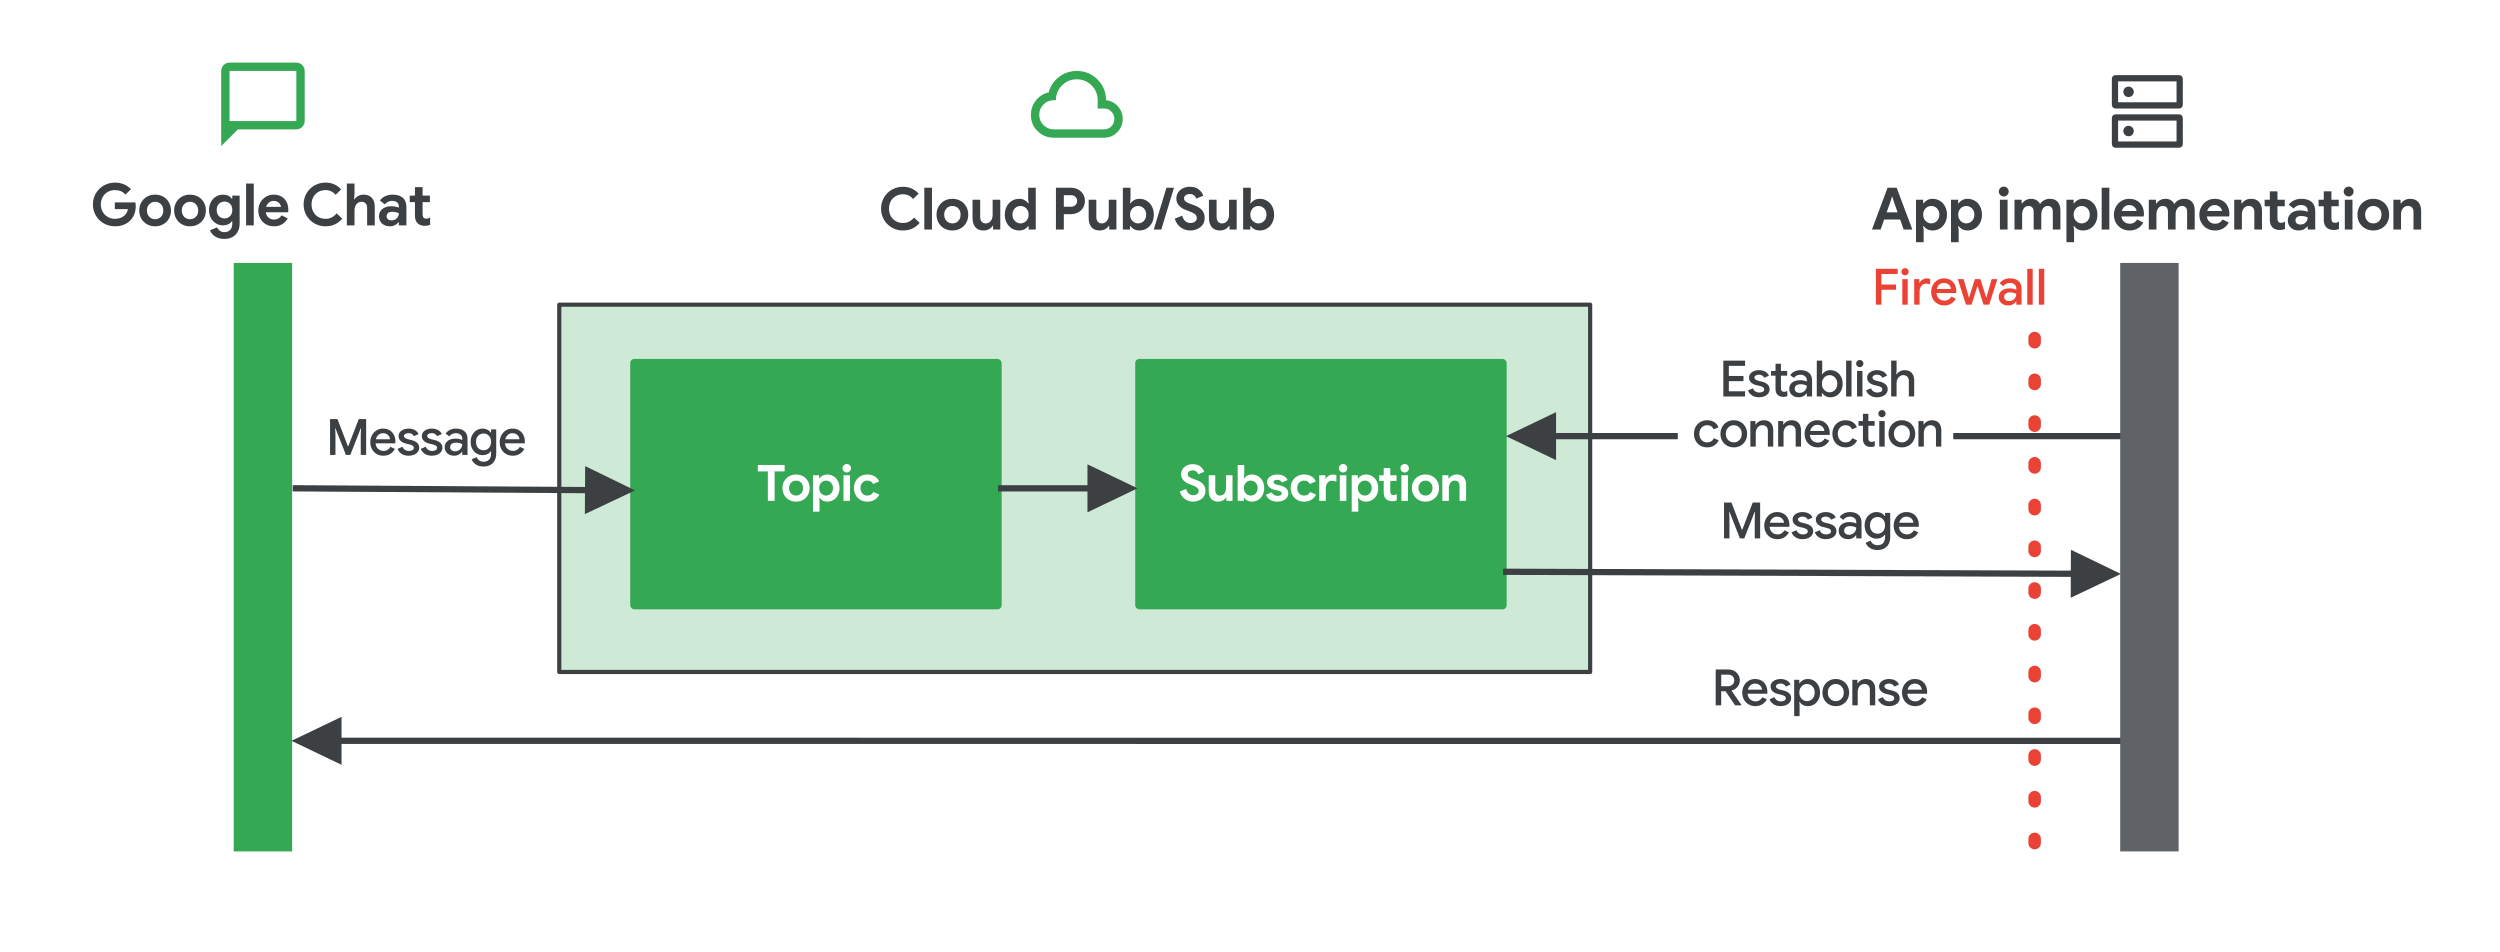 <?xml version="1.0" encoding="UTF-8"?>
<svg width="599px" height="228px" viewBox="0 0 599 228" version="1.1" xmlns="http://www.w3.org/2000/svg" xmlns:xlink="http://www.w3.org/1999/xlink">
    <title>pubsub-arch</title>
    <g id="pubsub-arch" stroke="none" stroke-width="1" fill="none" fill-rule="evenodd">
        <rect fill="#FFFFFF" x="0" y="0" width="599" height="228"></rect>
        <rect id="Rectangle" stroke="#3C4043" fill="#CEEAD6" stroke-linejoin="round" x="134" y="73" width="247" height="88"></rect>
        <g id="Cloud-Pub/Sub" transform="translate(211.101, 44.752)" fill="#3C4043" fill-rule="nonzero">
            <path d="M5.25,10.472 C4.279,10.472 3.393,10.241 2.59,9.779 C1.787,9.317 1.155,8.687 0.693,7.889 C0.231,7.091 0,6.207 0,5.236 C0,4.265 0.231,3.381 0.693,2.583 C1.155,1.785 1.787,1.155 2.59,0.693 C3.393,0.231 4.279,0 5.25,0 C6.762,0 8.013,0.546 9.002,1.638 L7.672,2.926 C7.028,2.17 6.225,1.792 5.264,1.792 C4.639,1.792 4.069,1.934 3.556,2.219 C3.043,2.504 2.639,2.907 2.345,3.43 C2.051,3.953 1.904,4.555 1.904,5.236 C1.904,5.917 2.051,6.519 2.345,7.042 C2.639,7.565 3.043,7.968 3.556,8.253 C4.069,8.538 4.639,8.68 5.264,8.68 C6.319,8.68 7.201,8.241 7.91,7.364 L9.254,8.638 C8.759,9.235 8.174,9.69 7.497,10.003 C6.82,10.316 6.071,10.472 5.25,10.472 Z" id="Path"></path>
            <polygon id="Path" points="10.362 0.224 12.196 0.224 12.196 10.248 10.362 10.248"></polygon>
            <path d="M17.098,10.472 C16.361,10.472 15.703,10.306 15.124,9.975 C14.545,9.644 14.095,9.191 13.773,8.617 C13.451,8.043 13.29,7.397 13.29,6.678 C13.29,5.969 13.451,5.325 13.773,4.746 C14.095,4.167 14.545,3.712 15.124,3.381 C15.703,3.05 16.361,2.884 17.098,2.884 C17.826,2.884 18.479,3.05 19.058,3.381 C19.637,3.712 20.087,4.167 20.409,4.746 C20.731,5.325 20.892,5.969 20.892,6.678 C20.892,7.397 20.731,8.043 20.409,8.617 C20.087,9.191 19.637,9.644 19.058,9.975 C18.479,10.306 17.826,10.472 17.098,10.472 Z M17.098,8.778 C17.453,8.778 17.779,8.694 18.078,8.526 C18.377,8.358 18.615,8.115 18.792,7.798 C18.969,7.481 19.058,7.107 19.058,6.678 C19.058,6.258 18.969,5.889 18.792,5.572 C18.615,5.255 18.377,5.012 18.078,4.844 C17.779,4.676 17.453,4.592 17.098,4.592 C16.743,4.592 16.417,4.676 16.118,4.844 C15.819,5.012 15.579,5.255 15.397,5.572 C15.215,5.889 15.124,6.258 15.124,6.678 C15.124,7.098 15.215,7.469 15.397,7.791 C15.579,8.113 15.819,8.358 16.118,8.526 C16.417,8.694 16.743,8.778 17.098,8.778 Z" id="Shape"></path>
            <path d="M24.548,10.472 C23.689,10.472 23.036,10.206 22.588,9.674 C22.14,9.142 21.916,8.4 21.916,7.448 L21.916,3.108 L23.75,3.108 L23.75,7.224 C23.75,7.709 23.867,8.09 24.1,8.365 C24.333,8.64 24.641,8.778 25.024,8.778 C25.547,8.778 25.962,8.587 26.27,8.204 C26.578,7.821 26.732,7.336 26.732,6.748 L26.732,3.108 L28.566,3.108 L28.566,10.248 L26.844,10.248 L26.844,9.352 L26.732,9.352 C26.517,9.697 26.216,9.97 25.829,10.171 C25.442,10.372 25.015,10.472 24.548,10.472 Z" id="Path"></path>
            <path d="M33.104,10.472 C32.46,10.472 31.874,10.311 31.347,9.989 C30.82,9.667 30.404,9.219 30.101,8.645 C29.798,8.071 29.646,7.415 29.646,6.678 C29.646,5.95 29.798,5.297 30.101,4.718 C30.404,4.139 30.82,3.689 31.347,3.367 C31.874,3.045 32.46,2.884 33.104,2.884 C33.589,2.884 34.019,2.989 34.392,3.199 C34.765,3.409 35.05,3.668 35.246,3.976 L35.358,3.976 L35.246,2.968 L35.246,0.224 L37.066,0.224 L37.066,10.248 L35.358,10.248 L35.358,9.394 L35.246,9.394 C35.059,9.702 34.777,9.959 34.399,10.164 C34.021,10.369 33.589,10.472 33.104,10.472 Z M33.412,8.778 C33.757,8.778 34.079,8.689 34.378,8.512 C34.677,8.335 34.915,8.087 35.092,7.77 C35.269,7.453 35.358,7.089 35.358,6.678 C35.358,6.267 35.269,5.903 35.092,5.586 C34.915,5.269 34.677,5.024 34.378,4.851 C34.079,4.678 33.757,4.592 33.412,4.592 C33.076,4.592 32.759,4.678 32.46,4.851 C32.161,5.024 31.923,5.269 31.746,5.586 C31.569,5.903 31.48,6.267 31.48,6.678 C31.48,7.089 31.569,7.453 31.746,7.77 C31.923,8.087 32.161,8.335 32.46,8.512 C32.759,8.689 33.076,8.778 33.412,8.778 Z" id="Shape"></path>
            <path d="M41.9,0.224 L45.428,0.224 C46.063,0.224 46.641,0.357 47.164,0.623 C47.687,0.889 48.097,1.262 48.396,1.743 C48.695,2.224 48.844,2.772 48.844,3.388 C48.844,4.004 48.695,4.555 48.396,5.04 C48.097,5.525 47.687,5.901 47.164,6.167 C46.641,6.433 46.063,6.566 45.428,6.566 L43.79,6.566 L43.79,10.248 L41.9,10.248 L41.9,0.224 Z M45.484,4.774 C45.951,4.774 46.317,4.639 46.583,4.368 C46.849,4.097 46.982,3.771 46.982,3.388 C46.982,3.005 46.849,2.681 46.583,2.415 C46.317,2.149 45.951,2.016 45.484,2.016 L43.79,2.016 L43.79,4.774 L45.484,4.774 Z" id="Shape"></path>
            <path d="M52.374,10.472 C51.515,10.472 50.862,10.206 50.414,9.674 C49.966,9.142 49.742,8.4 49.742,7.448 L49.742,3.108 L51.576,3.108 L51.576,7.224 C51.576,7.709 51.693,8.09 51.926,8.365 C52.159,8.64 52.467,8.778 52.85,8.778 C53.373,8.778 53.788,8.587 54.096,8.204 C54.404,7.821 54.558,7.336 54.558,6.748 L54.558,3.108 L56.392,3.108 L56.392,10.248 L54.67,10.248 L54.67,9.352 L54.558,9.352 C54.343,9.697 54.042,9.97 53.655,10.171 C53.268,10.372 52.841,10.472 52.374,10.472 Z" id="Path"></path>
            <path d="M61.91,10.472 C61.425,10.472 60.993,10.369 60.615,10.164 C60.237,9.959 59.955,9.702 59.768,9.394 L59.656,9.394 L59.656,10.248 L57.934,10.248 L57.934,0.224 L59.768,0.224 L59.768,2.968 L59.656,3.976 L59.768,3.976 C59.964,3.668 60.249,3.409 60.622,3.199 C60.995,2.989 61.425,2.884 61.91,2.884 C62.554,2.884 63.14,3.045 63.667,3.367 C64.194,3.689 64.607,4.139 64.906,4.718 C65.205,5.297 65.354,5.95 65.354,6.678 C65.354,7.415 65.205,8.071 64.906,8.645 C64.607,9.219 64.194,9.667 63.667,9.989 C63.14,10.311 62.554,10.472 61.91,10.472 Z M61.588,8.778 C61.933,8.778 62.255,8.689 62.554,8.512 C62.853,8.335 63.091,8.087 63.268,7.77 C63.445,7.453 63.534,7.089 63.534,6.678 C63.534,6.267 63.445,5.903 63.268,5.586 C63.091,5.269 62.853,5.024 62.554,4.851 C62.255,4.678 61.933,4.592 61.588,4.592 C61.252,4.592 60.935,4.678 60.636,4.851 C60.337,5.024 60.099,5.269 59.922,5.586 C59.745,5.903 59.656,6.267 59.656,6.678 C59.656,7.089 59.745,7.453 59.922,7.77 C60.099,8.087 60.337,8.335 60.636,8.512 C60.935,8.689 61.252,8.778 61.588,8.778 Z" id="Shape"></path>
            <polygon id="Path" points="68.38 0.224 70.186 0.224 67.148 10.248 65.342 10.248"></polygon>
            <path d="M74.108,10.472 C73.231,10.472 72.456,10.225 71.784,9.73 C71.112,9.235 70.641,8.535 70.37,7.63 L72.148,6.93 C72.288,7.462 72.526,7.887 72.862,8.204 C73.198,8.521 73.618,8.68 74.122,8.68 C74.542,8.68 74.901,8.575 75.2,8.365 C75.499,8.155 75.648,7.863 75.648,7.49 C75.648,7.117 75.506,6.811 75.221,6.573 C74.936,6.335 74.43,6.081 73.702,5.81 L73.086,5.586 C72.442,5.362 71.891,5.019 71.434,4.557 C70.977,4.095 70.748,3.514 70.748,2.814 C70.748,2.291 70.883,1.815 71.154,1.386 C71.425,0.957 71.807,0.618 72.302,0.371 C72.797,0.124 73.357,0 73.982,0 C74.887,0 75.601,0.212 76.124,0.637 C76.647,1.062 77.006,1.559 77.202,2.128 L75.536,2.828 C75.433,2.52 75.254,2.261 74.997,2.051 C74.74,1.841 74.411,1.736 74.01,1.736 C73.599,1.736 73.261,1.832 72.995,2.023 C72.729,2.214 72.596,2.464 72.596,2.772 C72.596,3.071 72.722,3.325 72.974,3.535 C73.226,3.745 73.641,3.948 74.22,4.144 L74.85,4.354 C75.718,4.653 76.383,5.047 76.845,5.537 C77.307,6.027 77.538,6.669 77.538,7.462 C77.538,8.115 77.37,8.668 77.034,9.121 C76.698,9.574 76.266,9.912 75.739,10.136 C75.212,10.36 74.668,10.472 74.108,10.472 Z" id="Path"></path>
            <path d="M81.194,10.472 C80.335,10.472 79.682,10.206 79.234,9.674 C78.786,9.142 78.562,8.4 78.562,7.448 L78.562,3.108 L80.396,3.108 L80.396,7.224 C80.396,7.709 80.513,8.09 80.746,8.365 C80.979,8.64 81.287,8.778 81.67,8.778 C82.193,8.778 82.608,8.587 82.916,8.204 C83.224,7.821 83.378,7.336 83.378,6.748 L83.378,3.108 L85.212,3.108 L85.212,10.248 L83.49,10.248 L83.49,9.352 L83.378,9.352 C83.163,9.697 82.862,9.97 82.475,10.171 C82.088,10.372 81.661,10.472 81.194,10.472 Z" id="Path"></path>
            <path d="M90.73,10.472 C90.245,10.472 89.813,10.369 89.435,10.164 C89.057,9.959 88.775,9.702 88.588,9.394 L88.476,9.394 L88.476,10.248 L86.754,10.248 L86.754,0.224 L88.588,0.224 L88.588,2.968 L88.476,3.976 L88.588,3.976 C88.784,3.668 89.069,3.409 89.442,3.199 C89.815,2.989 90.245,2.884 90.73,2.884 C91.374,2.884 91.96,3.045 92.487,3.367 C93.014,3.689 93.427,4.139 93.726,4.718 C94.025,5.297 94.174,5.95 94.174,6.678 C94.174,7.415 94.025,8.071 93.726,8.645 C93.427,9.219 93.014,9.667 92.487,9.989 C91.96,10.311 91.374,10.472 90.73,10.472 Z M90.408,8.778 C90.753,8.778 91.075,8.689 91.374,8.512 C91.673,8.335 91.911,8.087 92.088,7.77 C92.265,7.453 92.354,7.089 92.354,6.678 C92.354,6.267 92.265,5.903 92.088,5.586 C91.911,5.269 91.673,5.024 91.374,4.851 C91.075,4.678 90.753,4.592 90.408,4.592 C90.072,4.592 89.755,4.678 89.456,4.851 C89.157,5.024 88.919,5.269 88.742,5.586 C88.565,5.903 88.476,6.267 88.476,6.678 C88.476,7.089 88.565,7.453 88.742,7.77 C88.919,8.087 89.157,8.335 89.456,8.512 C89.755,8.689 90.072,8.778 90.408,8.778 Z" id="Shape"></path>
        </g>
        <g id="Firewall" transform="translate(449.467, 64.24)" fill="#EA4335" fill-rule="nonzero">
            <polygon id="Path" points="0 0.168 5.208 0.168 5.208 1.416 1.32 1.416 1.32 3.936 4.824 3.936 4.824 5.184 1.32 5.184 1.32 8.76 0 8.76"></polygon>
            <path d="M6.975,1.74 C6.735,1.74 6.529,1.654 6.357,1.482 C6.185,1.31 6.099,1.104 6.099,0.864 C6.099,0.624 6.185,0.42 6.357,0.252 C6.529,0.084 6.735,0 6.975,0 C7.215,0 7.421,0.084 7.593,0.252 C7.765,0.42 7.851,0.624 7.851,0.864 C7.851,1.104 7.765,1.31 7.593,1.482 C7.421,1.654 7.215,1.74 6.975,1.74 Z M6.327,2.64 L7.623,2.64 L7.623,8.76 L6.327,8.76 L6.327,2.64 Z" id="Shape"></path>
            <path d="M9.174,2.64 L10.398,2.64 L10.398,3.54 L10.47,3.54 C10.606,3.228 10.84,2.97 11.172,2.766 C11.504,2.562 11.862,2.46 12.246,2.46 C12.526,2.46 12.774,2.5 12.99,2.58 L12.99,3.924 C12.662,3.78 12.346,3.708 12.042,3.708 C11.586,3.708 11.21,3.884 10.914,4.236 C10.618,4.588 10.47,5.016 10.47,5.52 L10.47,8.76 L9.174,8.76 L9.174,2.64 Z" id="Path"></path>
            <path d="M16.365,8.952 C15.773,8.952 15.239,8.812 14.763,8.532 C14.287,8.252 13.915,7.866 13.647,7.374 C13.379,6.882 13.245,6.328 13.245,5.712 C13.245,5.128 13.375,4.586 13.635,4.086 C13.895,3.586 14.257,3.188 14.721,2.892 C15.185,2.596 15.709,2.448 16.293,2.448 C16.909,2.448 17.441,2.582 17.889,2.85 C18.337,3.118 18.679,3.488 18.915,3.96 C19.151,4.432 19.269,4.968 19.269,5.568 C19.269,5.728 19.261,5.864 19.245,5.976 L14.517,5.976 C14.573,6.56 14.781,7.01 15.141,7.326 C15.501,7.642 15.921,7.8 16.401,7.8 C16.793,7.8 17.129,7.71 17.409,7.53 C17.689,7.35 17.913,7.112 18.081,6.816 L19.149,7.332 C18.869,7.836 18.497,8.232 18.033,8.52 C17.569,8.808 17.013,8.952 16.365,8.952 Z M17.985,5.004 C17.969,4.78 17.897,4.556 17.769,4.332 C17.641,4.108 17.455,3.922 17.211,3.774 C16.967,3.626 16.665,3.552 16.305,3.552 C15.873,3.552 15.507,3.684 15.207,3.948 C14.907,4.212 14.701,4.564 14.589,5.004 L17.985,5.004 Z" id="Shape"></path>
            <polygon id="Path" points="19.619 2.64 21.023 2.64 22.283 7.044 22.331 7.044 23.711 2.64 25.043 2.64 26.423 7.044 26.471 7.044 27.731 2.64 29.111 2.64 27.143 8.76 25.787 8.76 24.371 4.332 24.323 4.332 22.919 8.76 21.575 8.76"></polygon>
            <path d="M31.694,8.952 C31.254,8.952 30.862,8.866 30.518,8.694 C30.174,8.522 29.906,8.28 29.714,7.968 C29.522,7.656 29.426,7.3 29.426,6.9 C29.426,6.476 29.538,6.11 29.762,5.802 C29.986,5.494 30.29,5.258 30.674,5.094 C31.058,4.93 31.486,4.848 31.958,4.848 C32.318,4.848 32.644,4.882 32.936,4.95 C33.228,5.018 33.462,5.096 33.638,5.184 L33.638,4.86 C33.638,4.468 33.494,4.15 33.206,3.906 C32.918,3.662 32.546,3.54 32.09,3.54 C31.778,3.54 31.482,3.61 31.202,3.75 C30.922,3.89 30.698,4.08 30.53,4.32 L29.642,3.636 C29.906,3.26 30.256,2.968 30.692,2.76 C31.128,2.552 31.606,2.448 32.126,2.448 C33.006,2.448 33.688,2.666 34.172,3.102 C34.656,3.538 34.898,4.148 34.898,4.932 L34.898,8.76 L33.638,8.76 L33.638,8.004 L33.566,8.004 C33.39,8.276 33.138,8.502 32.81,8.682 C32.482,8.862 32.11,8.952 31.694,8.952 Z M31.922,7.896 C32.242,7.896 32.534,7.818 32.798,7.662 C33.062,7.506 33.268,7.296 33.416,7.032 C33.564,6.768 33.638,6.484 33.638,6.18 C33.446,6.068 33.226,5.98 32.978,5.916 C32.73,5.852 32.47,5.82 32.198,5.82 C31.694,5.82 31.324,5.92 31.088,6.12 C30.852,6.32 30.734,6.584 30.734,6.912 C30.734,7.2 30.842,7.436 31.058,7.62 C31.274,7.804 31.562,7.896 31.922,7.896 Z" id="Shape"></path>
            <polygon id="Path" points="36.269 0.168 37.565 0.168 37.565 8.76 36.269 8.76"></polygon>
            <polygon id="Path" points="39.032 0.168 40.328 0.168 40.328 8.76 39.032 8.76"></polygon>
        </g>
        <line x1="487.5" y1="81" x2="487.5" y2="206.5" id="Line" stroke="#EA4335" stroke-width="3" stroke-linecap="round" stroke-linejoin="round" stroke-dasharray="1,9"></line>
        <g id="Message" transform="translate(79.08, 100.408)" fill="#3C4043" fill-rule="nonzero">
            <polygon id="Path" points="0 0 1.776 0 4.284 6.54 4.356 6.54 6.876 0 8.652 0 8.652 8.592 7.356 8.592 7.356 3.732 7.428 2.208 7.356 2.208 4.848 8.592 3.804 8.592 1.296 2.208 1.224 2.208 1.296 3.732 1.296 8.592 0 8.592"></polygon>
            <path d="M12.756,8.784 C12.164,8.784 11.63,8.644 11.154,8.364 C10.678,8.084 10.306,7.698 10.038,7.206 C9.77,6.714 9.636,6.16 9.636,5.544 C9.636,4.96 9.766,4.418 10.026,3.918 C10.286,3.418 10.648,3.02 11.112,2.724 C11.576,2.428 12.1,2.28 12.684,2.28 C13.3,2.28 13.832,2.414 14.28,2.682 C14.728,2.95 15.07,3.32 15.306,3.792 C15.542,4.264 15.66,4.8 15.66,5.4 C15.66,5.56 15.652,5.696 15.636,5.808 L10.908,5.808 C10.964,6.392 11.172,6.842 11.532,7.158 C11.892,7.474 12.312,7.632 12.792,7.632 C13.184,7.632 13.52,7.542 13.8,7.362 C14.08,7.182 14.304,6.944 14.472,6.648 L15.54,7.164 C15.26,7.668 14.888,8.064 14.424,8.352 C13.96,8.64 13.404,8.784 12.756,8.784 Z M14.376,4.836 C14.36,4.612 14.288,4.388 14.16,4.164 C14.032,3.94 13.846,3.754 13.602,3.606 C13.358,3.458 13.056,3.384 12.696,3.384 C12.264,3.384 11.898,3.516 11.598,3.78 C11.298,4.044 11.092,4.396 10.98,4.836 L14.376,4.836 Z" id="Shape"></path>
            <path d="M18.852,8.784 C18.156,8.784 17.582,8.632 17.13,8.328 C16.678,8.024 16.36,7.628 16.176,7.14 L17.34,6.636 C17.484,6.964 17.688,7.214 17.952,7.386 C18.216,7.558 18.516,7.644 18.852,7.644 C19.196,7.644 19.484,7.582 19.716,7.458 C19.948,7.334 20.064,7.148 20.064,6.9 C20.064,6.676 19.966,6.498 19.77,6.366 C19.574,6.234 19.268,6.12 18.852,6.024 L18.12,5.856 C17.632,5.736 17.228,5.524 16.908,5.22 C16.588,4.916 16.428,4.532 16.428,4.068 C16.428,3.716 16.534,3.404 16.746,3.132 C16.958,2.86 17.242,2.65 17.598,2.502 C17.954,2.354 18.344,2.28 18.768,2.28 C19.344,2.28 19.846,2.392 20.274,2.616 C20.702,2.84 21.012,3.168 21.204,3.6 L20.088,4.104 C19.84,3.616 19.404,3.372 18.78,3.372 C18.476,3.372 18.222,3.436 18.018,3.564 C17.814,3.692 17.712,3.852 17.712,4.044 C17.712,4.404 18.024,4.664 18.648,4.824 L19.536,5.04 C20.136,5.192 20.59,5.42 20.898,5.724 C21.206,6.028 21.36,6.404 21.36,6.852 C21.36,7.236 21.25,7.574 21.03,7.866 C20.81,8.158 20.508,8.384 20.124,8.544 C19.74,8.704 19.316,8.784 18.852,8.784 Z" id="Path"></path>
            <path d="M24.42,8.784 C23.724,8.784 23.15,8.632 22.698,8.328 C22.246,8.024 21.928,7.628 21.744,7.14 L22.908,6.636 C23.052,6.964 23.256,7.214 23.52,7.386 C23.784,7.558 24.084,7.644 24.42,7.644 C24.764,7.644 25.052,7.582 25.284,7.458 C25.516,7.334 25.632,7.148 25.632,6.9 C25.632,6.676 25.534,6.498 25.338,6.366 C25.142,6.234 24.836,6.12 24.42,6.024 L23.688,5.856 C23.2,5.736 22.796,5.524 22.476,5.22 C22.156,4.916 21.996,4.532 21.996,4.068 C21.996,3.716 22.102,3.404 22.314,3.132 C22.526,2.86 22.81,2.65 23.166,2.502 C23.522,2.354 23.912,2.28 24.336,2.28 C24.912,2.28 25.414,2.392 25.842,2.616 C26.27,2.84 26.58,3.168 26.772,3.6 L25.656,4.104 C25.408,3.616 24.972,3.372 24.348,3.372 C24.044,3.372 23.79,3.436 23.586,3.564 C23.382,3.692 23.28,3.852 23.28,4.044 C23.28,4.404 23.592,4.664 24.216,4.824 L25.104,5.04 C25.704,5.192 26.158,5.42 26.466,5.724 C26.774,6.028 26.928,6.404 26.928,6.852 C26.928,7.236 26.818,7.574 26.598,7.866 C26.378,8.158 26.076,8.384 25.692,8.544 C25.308,8.704 24.884,8.784 24.42,8.784 Z" id="Path"></path>
            <path d="M29.736,8.784 C29.296,8.784 28.904,8.698 28.56,8.526 C28.216,8.354 27.948,8.112 27.756,7.8 C27.564,7.488 27.468,7.132 27.468,6.732 C27.468,6.308 27.58,5.942 27.804,5.634 C28.028,5.326 28.332,5.09 28.716,4.926 C29.1,4.762 29.528,4.68 30,4.68 C30.36,4.68 30.686,4.714 30.978,4.782 C31.27,4.85 31.504,4.928 31.68,5.016 L31.68,4.692 C31.68,4.3 31.536,3.982 31.248,3.738 C30.96,3.494 30.588,3.372 30.132,3.372 C29.82,3.372 29.524,3.442 29.244,3.582 C28.964,3.722 28.74,3.912 28.572,4.152 L27.684,3.468 C27.948,3.092 28.298,2.8 28.734,2.592 C29.17,2.384 29.648,2.28 30.168,2.28 C31.048,2.28 31.73,2.498 32.214,2.934 C32.698,3.37 32.94,3.98 32.94,4.764 L32.94,8.592 L31.68,8.592 L31.68,7.836 L31.608,7.836 C31.432,8.108 31.18,8.334 30.852,8.514 C30.524,8.694 30.152,8.784 29.736,8.784 Z M29.964,7.728 C30.284,7.728 30.576,7.65 30.84,7.494 C31.104,7.338 31.31,7.128 31.458,6.864 C31.606,6.6 31.68,6.316 31.68,6.012 C31.488,5.9 31.268,5.812 31.02,5.748 C30.772,5.684 30.512,5.652 30.24,5.652 C29.736,5.652 29.366,5.752 29.13,5.952 C28.894,6.152 28.776,6.416 28.776,6.744 C28.776,7.032 28.884,7.268 29.1,7.452 C29.316,7.636 29.604,7.728 29.964,7.728 Z" id="Shape"></path>
            <path d="M36.768,11.376 C36.024,11.376 35.406,11.206 34.914,10.866 C34.422,10.526 34.092,10.116 33.924,9.636 L35.124,9.132 C35.252,9.46 35.462,9.724 35.754,9.924 C36.046,10.124 36.384,10.224 36.768,10.224 C37.336,10.224 37.78,10.056 38.1,9.72 C38.42,9.384 38.58,8.908 38.58,8.292 L38.58,7.704 L38.508,7.704 C38.308,8 38.04,8.232 37.704,8.4 C37.368,8.568 36.984,8.652 36.552,8.652 C36.032,8.652 35.554,8.52 35.118,8.256 C34.682,7.992 34.334,7.618 34.074,7.134 C33.814,6.65 33.684,6.096 33.684,5.472 C33.684,4.848 33.814,4.294 34.074,3.81 C34.334,3.326 34.682,2.95 35.118,2.682 C35.554,2.414 36.032,2.28 36.552,2.28 C36.976,2.28 37.358,2.366 37.698,2.538 C38.038,2.71 38.308,2.944 38.508,3.24 L38.58,3.24 L38.58,2.472 L39.816,2.472 L39.816,8.268 C39.816,8.924 39.688,9.486 39.432,9.954 C39.176,10.422 38.818,10.776 38.358,11.016 C37.898,11.256 37.368,11.376 36.768,11.376 Z M36.78,7.476 C37.108,7.476 37.408,7.396 37.68,7.236 C37.952,7.076 38.17,6.846 38.334,6.546 C38.498,6.246 38.58,5.888 38.58,5.472 C38.58,5.048 38.498,4.684 38.334,4.38 C38.17,4.076 37.952,3.846 37.68,3.69 C37.408,3.534 37.108,3.456 36.78,3.456 C36.452,3.456 36.15,3.534 35.874,3.69 C35.598,3.846 35.378,4.076 35.214,4.38 C35.05,4.684 34.968,5.048 34.968,5.472 C34.968,5.888 35.05,6.248 35.214,6.552 C35.378,6.856 35.598,7.086 35.874,7.242 C36.15,7.398 36.452,7.476 36.78,7.476 Z" id="Shape"></path>
            <path d="M43.764,8.784 C43.172,8.784 42.638,8.644 42.162,8.364 C41.686,8.084 41.314,7.698 41.046,7.206 C40.778,6.714 40.644,6.16 40.644,5.544 C40.644,4.96 40.774,4.418 41.034,3.918 C41.294,3.418 41.656,3.02 42.12,2.724 C42.584,2.428 43.108,2.28 43.692,2.28 C44.308,2.28 44.84,2.414 45.288,2.682 C45.736,2.95 46.078,3.32 46.314,3.792 C46.55,4.264 46.668,4.8 46.668,5.4 C46.668,5.56 46.66,5.696 46.644,5.808 L41.916,5.808 C41.972,6.392 42.18,6.842 42.54,7.158 C42.9,7.474 43.32,7.632 43.8,7.632 C44.192,7.632 44.528,7.542 44.808,7.362 C45.088,7.182 45.312,6.944 45.48,6.648 L46.548,7.164 C46.268,7.668 45.896,8.064 45.432,8.352 C44.968,8.64 44.412,8.784 43.764,8.784 Z M45.384,4.836 C45.368,4.612 45.296,4.388 45.168,4.164 C45.04,3.94 44.854,3.754 44.61,3.606 C44.366,3.458 44.064,3.384 43.704,3.384 C43.272,3.384 42.906,3.516 42.606,3.78 C42.306,4.044 42.1,4.396 41.988,4.836 L45.384,4.836 Z" id="Shape"></path>
        </g>
        <rect id="Rectangle" fill="#34A853" x="272" y="86" width="89" height="60" rx="1"></rect>
        <g id="Subscription" transform="translate(282.674, 111.18)" fill="#FFFFFF" fill-rule="nonzero">
            <path d="M3.204,9.012 C2.452,9.012 1.788,8.8 1.212,8.376 C0.636,7.952 0.232,7.352 0,6.576 L1.524,5.976 C1.644,6.432 1.848,6.796 2.136,7.068 C2.424,7.34 2.784,7.476 3.216,7.476 C3.576,7.476 3.884,7.386 4.14,7.206 C4.396,7.026 4.524,6.776 4.524,6.456 C4.524,6.136 4.402,5.874 4.158,5.67 C3.914,5.466 3.48,5.248 2.856,5.016 L2.328,4.824 C1.776,4.632 1.304,4.338 0.912,3.942 C0.52,3.546 0.324,3.048 0.324,2.448 C0.324,2 0.44,1.592 0.672,1.224 C0.904,0.856 1.232,0.566 1.656,0.354 C2.08,0.142 2.56,0.036 3.096,0.036 C3.872,0.036 4.484,0.218 4.932,0.582 C5.38,0.946 5.688,1.372 5.856,1.86 L4.428,2.46 C4.34,2.196 4.186,1.974 3.966,1.794 C3.746,1.614 3.464,1.524 3.12,1.524 C2.768,1.524 2.478,1.606 2.25,1.77 C2.022,1.934 1.908,2.148 1.908,2.412 C1.908,2.668 2.016,2.886 2.232,3.066 C2.448,3.246 2.804,3.42 3.3,3.588 L3.84,3.768 C4.584,4.024 5.154,4.362 5.55,4.782 C5.946,5.202 6.144,5.752 6.144,6.432 C6.144,6.992 6,7.466 5.712,7.854 C5.424,8.242 5.054,8.532 4.602,8.724 C4.15,8.916 3.684,9.012 3.204,9.012 Z" id="Path"></path>
            <path d="M9.192,9.012 C8.456,9.012 7.896,8.784 7.512,8.328 C7.128,7.872 6.936,7.236 6.936,6.42 L6.936,2.7 L8.508,2.7 L8.508,6.228 C8.508,6.644 8.608,6.97 8.808,7.206 C9.008,7.442 9.272,7.56 9.6,7.56 C10.048,7.56 10.404,7.396 10.668,7.068 C10.932,6.74 11.064,6.324 11.064,5.82 L11.064,2.7 L12.636,2.7 L12.636,8.82 L11.16,8.82 L11.16,8.052 L11.064,8.052 C10.88,8.348 10.622,8.582 10.29,8.754 C9.958,8.926 9.592,9.012 9.192,9.012 Z" id="Path"></path>
            <path d="M17.28,9.012 C16.864,9.012 16.494,8.924 16.17,8.748 C15.846,8.572 15.604,8.352 15.444,8.088 L15.348,8.088 L15.348,8.82 L13.872,8.82 L13.872,0.228 L15.444,0.228 L15.444,2.58 L15.348,3.444 L15.444,3.444 C15.612,3.18 15.856,2.958 16.176,2.778 C16.496,2.598 16.864,2.508 17.28,2.508 C17.832,2.508 18.334,2.646 18.786,2.922 C19.238,3.198 19.592,3.584 19.848,4.08 C20.104,4.576 20.232,5.136 20.232,5.76 C20.232,6.392 20.104,6.954 19.848,7.446 C19.592,7.938 19.238,8.322 18.786,8.598 C18.334,8.874 17.832,9.012 17.28,9.012 Z M17.004,7.56 C17.3,7.56 17.576,7.484 17.832,7.332 C18.088,7.18 18.292,6.968 18.444,6.696 C18.596,6.424 18.672,6.112 18.672,5.76 C18.672,5.408 18.596,5.096 18.444,4.824 C18.292,4.552 18.088,4.342 17.832,4.194 C17.576,4.046 17.3,3.972 17.004,3.972 C16.716,3.972 16.444,4.046 16.188,4.194 C15.932,4.342 15.728,4.552 15.576,4.824 C15.424,5.096 15.348,5.408 15.348,5.76 C15.348,6.112 15.424,6.424 15.576,6.696 C15.728,6.968 15.932,7.18 16.188,7.332 C16.444,7.484 16.716,7.56 17.004,7.56 Z" id="Shape"></path>
            <path d="M23.412,9.012 C22.668,9.012 22.066,8.86 21.606,8.556 C21.146,8.252 20.824,7.856 20.64,7.368 L22.044,6.756 C22.172,7.044 22.354,7.262 22.59,7.41 C22.826,7.558 23.1,7.632 23.412,7.632 C23.7,7.632 23.94,7.586 24.132,7.494 C24.324,7.402 24.42,7.252 24.42,7.044 C24.42,6.844 24.332,6.694 24.156,6.594 C23.98,6.494 23.716,6.404 23.364,6.324 L22.644,6.168 C22.148,6.048 21.736,5.83 21.408,5.514 C21.08,5.198 20.916,4.804 20.916,4.332 C20.916,3.98 21.022,3.664 21.234,3.384 C21.446,3.104 21.734,2.888 22.098,2.736 C22.462,2.584 22.864,2.508 23.304,2.508 C24.568,2.508 25.412,2.952 25.836,3.84 L24.492,4.428 C24.252,3.996 23.868,3.78 23.34,3.78 C23.068,3.78 22.852,3.83 22.692,3.93 C22.532,4.03 22.452,4.156 22.452,4.308 C22.452,4.596 22.724,4.812 23.268,4.956 L24.168,5.172 C24.776,5.324 25.234,5.556 25.542,5.868 C25.85,6.18 26.004,6.564 26.004,7.02 C26.004,7.412 25.89,7.758 25.662,8.058 C25.434,8.358 25.122,8.592 24.726,8.76 C24.33,8.928 23.892,9.012 23.412,9.012 Z" id="Path"></path>
            <path d="M29.784,9.012 C29.168,9.012 28.616,8.874 28.128,8.598 C27.64,8.322 27.258,7.936 26.982,7.44 C26.706,6.944 26.568,6.384 26.568,5.76 C26.568,5.136 26.706,4.578 26.982,4.086 C27.258,3.594 27.64,3.208 28.128,2.928 C28.616,2.648 29.168,2.508 29.784,2.508 C30.464,2.508 31.048,2.654 31.536,2.946 C32.024,3.238 32.376,3.652 32.592,4.188 L31.152,4.788 C30.896,4.244 30.44,3.972 29.784,3.972 C29.304,3.972 28.91,4.136 28.602,4.464 C28.294,4.792 28.14,5.224 28.14,5.76 C28.14,6.304 28.294,6.74 28.602,7.068 C28.91,7.396 29.304,7.56 29.784,7.56 C30.448,7.56 30.928,7.272 31.224,6.696 L32.652,7.32 C32.388,7.856 32.012,8.272 31.524,8.568 C31.036,8.864 30.456,9.012 29.784,9.012 Z" id="Path"></path>
            <path d="M33.42,2.7 L34.896,2.7 L34.896,3.516 L34.992,3.516 C35.144,3.228 35.38,2.99 35.7,2.802 C36.02,2.614 36.372,2.52 36.756,2.52 C37.036,2.52 37.292,2.564 37.524,2.652 L37.524,4.224 C37.308,4.144 37.126,4.086 36.978,4.05 C36.83,4.014 36.672,3.996 36.504,3.996 C36.04,3.996 35.672,4.164 35.4,4.5 C35.128,4.836 34.992,5.26 34.992,5.772 L34.992,8.82 L33.42,8.82 L33.42,2.7 Z" id="Path"></path>
            <path d="M39.132,2.028 C38.852,2.028 38.612,1.928 38.412,1.728 C38.212,1.528 38.112,1.288 38.112,1.008 C38.112,0.728 38.212,0.49 38.412,0.294 C38.612,0.098 38.852,0 39.132,0 C39.412,0 39.65,0.098 39.846,0.294 C40.042,0.49 40.14,0.728 40.14,1.008 C40.14,1.288 40.042,1.528 39.846,1.728 C39.65,1.928 39.412,2.028 39.132,2.028 Z M38.34,2.7 L39.912,2.7 L39.912,8.82 L38.34,8.82 L38.34,2.7 Z" id="Shape"></path>
            <path d="M41.196,2.7 L42.672,2.7 L42.672,3.444 L42.768,3.444 C42.936,3.18 43.18,2.958 43.5,2.778 C43.82,2.598 44.188,2.508 44.604,2.508 C45.156,2.508 45.658,2.646 46.11,2.922 C46.562,3.198 46.916,3.584 47.172,4.08 C47.428,4.576 47.556,5.136 47.556,5.76 C47.556,6.392 47.428,6.954 47.172,7.446 C46.916,7.938 46.562,8.322 46.11,8.598 C45.658,8.874 45.156,9.012 44.604,9.012 C44.188,9.012 43.818,8.924 43.494,8.748 C43.17,8.572 42.928,8.352 42.768,8.088 L42.672,8.088 L42.768,8.952 L42.768,11.412 L41.196,11.412 L41.196,2.7 Z M44.328,7.56 C44.624,7.56 44.9,7.484 45.156,7.332 C45.412,7.18 45.616,6.968 45.768,6.696 C45.92,6.424 45.996,6.112 45.996,5.76 C45.996,5.408 45.92,5.096 45.768,4.824 C45.616,4.552 45.412,4.342 45.156,4.194 C44.9,4.046 44.624,3.972 44.328,3.972 C44.04,3.972 43.768,4.046 43.512,4.194 C43.256,4.342 43.052,4.552 42.9,4.824 C42.748,5.096 42.672,5.408 42.672,5.76 C42.672,6.112 42.748,6.424 42.9,6.696 C43.052,6.968 43.256,7.18 43.512,7.332 C43.768,7.484 44.04,7.56 44.328,7.56 Z" id="Shape"></path>
            <path d="M50.892,8.916 C50.588,8.916 50.308,8.87 50.052,8.778 C49.796,8.686 49.588,8.56 49.428,8.4 C49.052,8.04 48.864,7.528 48.864,6.864 L48.864,4.044 L47.796,4.044 L47.796,2.7 L48.864,2.7 L48.864,0.972 L50.436,0.972 L50.436,2.7 L51.936,2.7 L51.936,4.044 L50.436,4.044 L50.436,6.576 C50.436,6.888 50.504,7.112 50.64,7.248 C50.752,7.376 50.944,7.44 51.216,7.44 C51.368,7.44 51.494,7.42 51.594,7.38 C51.694,7.34 51.824,7.272 51.984,7.176 L51.984,8.712 C51.64,8.848 51.276,8.916 50.892,8.916 Z" id="Path"></path>
            <path d="M53.892,2.028 C53.612,2.028 53.372,1.928 53.172,1.728 C52.972,1.528 52.872,1.288 52.872,1.008 C52.872,0.728 52.972,0.49 53.172,0.294 C53.372,0.098 53.612,0 53.892,0 C54.172,0 54.41,0.098 54.606,0.294 C54.802,0.49 54.9,0.728 54.9,1.008 C54.9,1.288 54.802,1.528 54.606,1.728 C54.41,1.928 54.172,2.028 53.892,2.028 Z M53.1,2.7 L54.672,2.7 L54.672,8.82 L53.1,8.82 L53.1,2.7 Z" id="Shape"></path>
            <path d="M58.872,9.012 C58.24,9.012 57.676,8.87 57.18,8.586 C56.684,8.302 56.298,7.914 56.022,7.422 C55.746,6.93 55.608,6.376 55.608,5.76 C55.608,5.152 55.746,4.6 56.022,4.104 C56.298,3.608 56.684,3.218 57.18,2.934 C57.676,2.65 58.24,2.508 58.872,2.508 C59.496,2.508 60.056,2.65 60.552,2.934 C61.048,3.218 61.434,3.608 61.71,4.104 C61.986,4.6 62.124,5.152 62.124,5.76 C62.124,6.376 61.986,6.93 61.71,7.422 C61.434,7.914 61.048,8.302 60.552,8.586 C60.056,8.87 59.496,9.012 58.872,9.012 Z M58.872,7.56 C59.176,7.56 59.456,7.488 59.712,7.344 C59.968,7.2 60.172,6.992 60.324,6.72 C60.476,6.448 60.552,6.128 60.552,5.76 C60.552,5.4 60.476,5.084 60.324,4.812 C60.172,4.54 59.968,4.332 59.712,4.188 C59.456,4.044 59.176,3.972 58.872,3.972 C58.568,3.972 58.288,4.044 58.032,4.188 C57.776,4.332 57.57,4.54 57.414,4.812 C57.258,5.084 57.18,5.4 57.18,5.76 C57.18,6.12 57.258,6.438 57.414,6.714 C57.57,6.99 57.776,7.2 58.032,7.344 C58.288,7.488 58.568,7.56 58.872,7.56 Z" id="Shape"></path>
            <path d="M62.904,2.7 L64.38,2.7 L64.38,3.468 L64.476,3.468 C64.66,3.172 64.92,2.938 65.256,2.766 C65.592,2.594 65.956,2.508 66.348,2.508 C67.084,2.508 67.644,2.732 68.028,3.18 C68.412,3.628 68.604,4.24 68.604,5.016 L68.604,8.82 L67.032,8.82 L67.032,5.208 C67.032,4.816 66.932,4.512 66.732,4.296 C66.532,4.08 66.252,3.972 65.892,3.972 C65.468,3.972 65.126,4.136 64.866,4.464 C64.606,4.792 64.476,5.204 64.476,5.7 L64.476,8.82 L62.904,8.82 L62.904,2.7 Z" id="Path"></path>
        </g>
        <rect id="Rectangle" fill="#34A853" x="151" y="86" width="89" height="60" rx="1"></rect>
        <g id="Topic" transform="translate(181.576, 111.18)" fill="#FFFFFF" fill-rule="nonzero">
            <polygon id="Path" points="2.4 1.764 0 1.764 0 0.228 6.42 0.228 6.42 1.764 4.02 1.764 4.02 8.82 2.4 8.82"></polygon>
            <path d="M9.168,9.012 C8.536,9.012 7.972,8.87 7.476,8.586 C6.98,8.302 6.594,7.914 6.318,7.422 C6.042,6.93 5.904,6.376 5.904,5.76 C5.904,5.152 6.042,4.6 6.318,4.104 C6.594,3.608 6.98,3.218 7.476,2.934 C7.972,2.65 8.536,2.508 9.168,2.508 C9.792,2.508 10.352,2.65 10.848,2.934 C11.344,3.218 11.73,3.608 12.006,4.104 C12.282,4.6 12.42,5.152 12.42,5.76 C12.42,6.376 12.282,6.93 12.006,7.422 C11.73,7.914 11.344,8.302 10.848,8.586 C10.352,8.87 9.792,9.012 9.168,9.012 Z M9.168,7.56 C9.472,7.56 9.752,7.488 10.008,7.344 C10.264,7.2 10.468,6.992 10.62,6.72 C10.772,6.448 10.848,6.128 10.848,5.76 C10.848,5.4 10.772,5.084 10.62,4.812 C10.468,4.54 10.264,4.332 10.008,4.188 C9.752,4.044 9.472,3.972 9.168,3.972 C8.864,3.972 8.584,4.044 8.328,4.188 C8.072,4.332 7.866,4.54 7.71,4.812 C7.554,5.084 7.476,5.4 7.476,5.76 C7.476,6.12 7.554,6.438 7.71,6.714 C7.866,6.99 8.072,7.2 8.328,7.344 C8.584,7.488 8.864,7.56 9.168,7.56 Z" id="Shape"></path>
            <path d="M13.212,2.7 L14.688,2.7 L14.688,3.444 L14.784,3.444 C14.952,3.18 15.196,2.958 15.516,2.778 C15.836,2.598 16.204,2.508 16.62,2.508 C17.172,2.508 17.674,2.646 18.126,2.922 C18.578,3.198 18.932,3.584 19.188,4.08 C19.444,4.576 19.572,5.136 19.572,5.76 C19.572,6.392 19.444,6.954 19.188,7.446 C18.932,7.938 18.578,8.322 18.126,8.598 C17.674,8.874 17.172,9.012 16.62,9.012 C16.204,9.012 15.834,8.924 15.51,8.748 C15.186,8.572 14.944,8.352 14.784,8.088 L14.688,8.088 L14.784,8.952 L14.784,11.412 L13.212,11.412 L13.212,2.7 Z M16.344,7.56 C16.64,7.56 16.916,7.484 17.172,7.332 C17.428,7.18 17.632,6.968 17.784,6.696 C17.936,6.424 18.012,6.112 18.012,5.76 C18.012,5.408 17.936,5.096 17.784,4.824 C17.632,4.552 17.428,4.342 17.172,4.194 C16.916,4.046 16.64,3.972 16.344,3.972 C16.056,3.972 15.784,4.046 15.528,4.194 C15.272,4.342 15.068,4.552 14.916,4.824 C14.764,5.096 14.688,5.408 14.688,5.76 C14.688,6.112 14.764,6.424 14.916,6.696 C15.068,6.968 15.272,7.18 15.528,7.332 C15.784,7.484 16.056,7.56 16.344,7.56 Z" id="Shape"></path>
            <path d="M21.312,2.028 C21.032,2.028 20.792,1.928 20.592,1.728 C20.392,1.528 20.292,1.288 20.292,1.008 C20.292,0.728 20.392,0.49 20.592,0.294 C20.792,0.098 21.032,0 21.312,0 C21.592,0 21.83,0.098 22.026,0.294 C22.222,0.49 22.32,0.728 22.32,1.008 C22.32,1.288 22.222,1.528 22.026,1.728 C21.83,1.928 21.592,2.028 21.312,2.028 Z M20.52,2.7 L22.092,2.7 L22.092,8.82 L20.52,8.82 L20.52,2.7 Z" id="Shape"></path>
            <path d="M26.244,9.012 C25.628,9.012 25.076,8.874 24.588,8.598 C24.1,8.322 23.718,7.936 23.442,7.44 C23.166,6.944 23.028,6.384 23.028,5.76 C23.028,5.136 23.166,4.578 23.442,4.086 C23.718,3.594 24.1,3.208 24.588,2.928 C25.076,2.648 25.628,2.508 26.244,2.508 C26.924,2.508 27.508,2.654 27.996,2.946 C28.484,3.238 28.836,3.652 29.052,4.188 L27.612,4.788 C27.356,4.244 26.9,3.972 26.244,3.972 C25.764,3.972 25.37,4.136 25.062,4.464 C24.754,4.792 24.6,5.224 24.6,5.76 C24.6,6.304 24.754,6.74 25.062,7.068 C25.37,7.396 25.764,7.56 26.244,7.56 C26.908,7.56 27.388,7.272 27.684,6.696 L29.112,7.32 C28.848,7.856 28.472,8.272 27.984,8.568 C27.496,8.864 26.916,9.012 26.244,9.012 Z" id="Path"></path>
        </g>
        <g id="chat_bubble_BASELINE_P900" transform="translate(53, 15)" fill="#34A853" fill-rule="nonzero">
            <path d="M0,20 L0,2 C0,1.45 0.196,0.979 0.588,0.587 C0.979,0.196 1.45,0 2,0 L18,0 C18.55,0 19.021,0.196 19.413,0.587 C19.804,0.979 20,1.45 20,2 L20,14 C20,14.55 19.804,15.021 19.413,15.413 C19.021,15.804 18.55,16 18,16 L4,16 L0,20 Z M2,14 L18,14 C18,14 18,14 18,14 C18,14 18,14 18,14 L18,2 C18,2 18,2 18,2 C18,2 18,2 18,2 L2,2 C2,2 2,2 2,2 C2,2 2,2 2,2 L2,14 Z M2,14 L2,2 C2,2 2,2 2,2 C2,2 2,2 2,2 C2,2 2,2 2,2 C2,2 2,2 2,2 L2,14 C2,14 2,14 2,14 C2,14 2,14 2,14 Z" id="Shape"></path>
        </g>
        <g id="Google-Chat" transform="translate(22.26, 43.752)" fill="#3C4043" fill-rule="nonzero">
            <path d="M5.292,10.472 C4.331,10.472 3.446,10.246 2.639,9.793 C1.832,9.34 1.19,8.715 0.714,7.917 C0.238,7.119 0,6.225 0,5.236 C0,4.247 0.238,3.353 0.714,2.555 C1.19,1.757 1.832,1.132 2.639,0.679 C3.446,0.226 4.331,0 5.292,0 C6.076,0 6.792,0.138 7.441,0.413 C8.09,0.688 8.647,1.078 9.114,1.582 L7.812,2.856 C7.476,2.501 7.105,2.235 6.699,2.058 C6.293,1.881 5.819,1.792 5.278,1.792 C4.662,1.792 4.097,1.934 3.584,2.219 C3.071,2.504 2.662,2.91 2.359,3.437 C2.056,3.964 1.904,4.564 1.904,5.236 C1.904,5.908 2.058,6.508 2.366,7.035 C2.674,7.562 3.087,7.968 3.605,8.253 C4.123,8.538 4.69,8.68 5.306,8.68 C6.239,8.68 7.005,8.405 7.602,7.854 C7.789,7.686 7.952,7.471 8.092,7.21 C8.232,6.949 8.335,6.664 8.4,6.356 L5.25,6.356 L5.25,4.746 L10.164,4.746 C10.229,5.007 10.262,5.301 10.262,5.628 C10.262,6.291 10.162,6.907 9.961,7.476 C9.76,8.045 9.455,8.545 9.044,8.974 C8.596,9.459 8.055,9.83 7.42,10.087 C6.785,10.344 6.076,10.472 5.292,10.472 Z" id="Path"></path>
            <path d="M14.912,10.472 C14.175,10.472 13.517,10.306 12.938,9.975 C12.359,9.644 11.909,9.191 11.587,8.617 C11.265,8.043 11.104,7.397 11.104,6.678 C11.104,5.969 11.265,5.325 11.587,4.746 C11.909,4.167 12.359,3.712 12.938,3.381 C13.517,3.05 14.175,2.884 14.912,2.884 C15.64,2.884 16.293,3.05 16.872,3.381 C17.451,3.712 17.901,4.167 18.223,4.746 C18.545,5.325 18.706,5.969 18.706,6.678 C18.706,7.397 18.545,8.043 18.223,8.617 C17.901,9.191 17.451,9.644 16.872,9.975 C16.293,10.306 15.64,10.472 14.912,10.472 Z M14.912,8.778 C15.267,8.778 15.593,8.694 15.892,8.526 C16.191,8.358 16.429,8.115 16.606,7.798 C16.783,7.481 16.872,7.107 16.872,6.678 C16.872,6.258 16.783,5.889 16.606,5.572 C16.429,5.255 16.191,5.012 15.892,4.844 C15.593,4.676 15.267,4.592 14.912,4.592 C14.557,4.592 14.231,4.676 13.932,4.844 C13.633,5.012 13.393,5.255 13.211,5.572 C13.029,5.889 12.938,6.258 12.938,6.678 C12.938,7.098 13.029,7.469 13.211,7.791 C13.393,8.113 13.633,8.358 13.932,8.526 C14.231,8.694 14.557,8.778 14.912,8.778 Z" id="Shape"></path>
            <path d="M23.272,10.472 C22.535,10.472 21.877,10.306 21.298,9.975 C20.719,9.644 20.269,9.191 19.947,8.617 C19.625,8.043 19.464,7.397 19.464,6.678 C19.464,5.969 19.625,5.325 19.947,4.746 C20.269,4.167 20.719,3.712 21.298,3.381 C21.877,3.05 22.535,2.884 23.272,2.884 C24,2.884 24.653,3.05 25.232,3.381 C25.811,3.712 26.261,4.167 26.583,4.746 C26.905,5.325 27.066,5.969 27.066,6.678 C27.066,7.397 26.905,8.043 26.583,8.617 C26.261,9.191 25.811,9.644 25.232,9.975 C24.653,10.306 24,10.472 23.272,10.472 Z M23.272,8.778 C23.627,8.778 23.953,8.694 24.252,8.526 C24.551,8.358 24.789,8.115 24.966,7.798 C25.143,7.481 25.232,7.107 25.232,6.678 C25.232,6.258 25.143,5.889 24.966,5.572 C24.789,5.255 24.551,5.012 24.252,4.844 C23.953,4.676 23.627,4.592 23.272,4.592 C22.917,4.592 22.591,4.676 22.292,4.844 C21.993,5.012 21.753,5.255 21.571,5.572 C21.389,5.889 21.298,6.258 21.298,6.678 C21.298,7.098 21.389,7.469 21.571,7.791 C21.753,8.113 21.993,8.358 22.292,8.526 C22.591,8.694 22.917,8.778 23.272,8.778 Z" id="Shape"></path>
            <path d="M31.506,13.496 C30.601,13.496 29.849,13.293 29.252,12.887 C28.655,12.481 28.253,11.993 28.048,11.424 L29.77,10.724 C29.919,11.079 30.148,11.359 30.456,11.564 C30.764,11.769 31.114,11.872 31.506,11.872 C32.085,11.872 32.544,11.695 32.885,11.34 C33.226,10.985 33.396,10.481 33.396,9.828 L33.396,9.268 L33.284,9.268 C33.06,9.585 32.766,9.828 32.402,9.996 C32.038,10.164 31.623,10.248 31.156,10.248 C30.568,10.248 30.02,10.096 29.511,9.793 C29.002,9.49 28.594,9.06 28.286,8.505 C27.978,7.95 27.824,7.303 27.824,6.566 C27.824,5.829 27.978,5.182 28.286,4.627 C28.594,4.072 29.002,3.642 29.511,3.339 C30.02,3.036 30.568,2.884 31.156,2.884 C31.623,2.884 32.038,2.968 32.402,3.136 C32.766,3.304 33.06,3.547 33.284,3.864 L33.396,3.864 L33.396,3.108 L35.16,3.108 L35.16,9.758 C35.16,10.523 35.011,11.186 34.712,11.746 C34.413,12.306 33.989,12.738 33.438,13.041 C32.887,13.344 32.243,13.496 31.506,13.496 Z M31.534,8.582 C32.047,8.582 32.486,8.402 32.85,8.043 C33.214,7.684 33.396,7.191 33.396,6.566 C33.396,5.922 33.216,5.425 32.857,5.075 C32.498,4.725 32.057,4.55 31.534,4.55 C31.011,4.55 30.568,4.727 30.204,5.082 C29.84,5.437 29.658,5.931 29.658,6.566 C29.658,7.201 29.84,7.695 30.204,8.05 C30.568,8.405 31.011,8.582 31.534,8.582 Z" id="Shape"></path>
            <polygon id="Path" points="36.702 0.224 38.536 0.224 38.536 10.248 36.702 10.248"></polygon>
            <path d="M43.368,10.472 C42.659,10.472 42.019,10.309 41.45,9.982 C40.881,9.655 40.435,9.205 40.113,8.631 C39.791,8.057 39.63,7.411 39.63,6.692 C39.63,6.011 39.789,5.378 40.106,4.795 C40.423,4.212 40.862,3.747 41.422,3.402 C41.982,3.057 42.607,2.884 43.298,2.884 C44.035,2.884 44.67,3.043 45.202,3.36 C45.734,3.677 46.138,4.111 46.413,4.662 C46.688,5.213 46.826,5.824 46.826,6.496 C46.826,6.711 46.812,6.916 46.784,7.112 L41.422,7.112 C41.515,7.681 41.742,8.113 42.101,8.407 C42.46,8.701 42.892,8.848 43.396,8.848 C43.816,8.848 44.178,8.757 44.481,8.575 C44.784,8.393 45.025,8.148 45.202,7.84 L46.686,8.568 C45.958,9.837 44.852,10.472 43.368,10.472 Z M45.062,5.81 C45.043,5.586 44.962,5.364 44.817,5.145 C44.672,4.926 44.472,4.744 44.215,4.599 C43.958,4.454 43.657,4.382 43.312,4.382 C42.873,4.382 42.498,4.51 42.185,4.767 C41.872,5.024 41.646,5.371 41.506,5.81 L45.062,5.81 Z" id="Shape"></path>
            <path d="M55.734,10.472 C54.763,10.472 53.877,10.241 53.074,9.779 C52.271,9.317 51.639,8.687 51.177,7.889 C50.715,7.091 50.484,6.207 50.484,5.236 C50.484,4.265 50.715,3.381 51.177,2.583 C51.639,1.785 52.271,1.155 53.074,0.693 C53.877,0.231 54.763,0 55.734,0 C57.246,0 58.497,0.546 59.486,1.638 L58.156,2.926 C57.512,2.17 56.709,1.792 55.748,1.792 C55.123,1.792 54.553,1.934 54.04,2.219 C53.527,2.504 53.123,2.907 52.829,3.43 C52.535,3.953 52.388,4.555 52.388,5.236 C52.388,5.917 52.535,6.519 52.829,7.042 C53.123,7.565 53.527,7.968 54.04,8.253 C54.553,8.538 55.123,8.68 55.748,8.68 C56.803,8.68 57.685,8.241 58.394,7.364 L59.738,8.638 C59.243,9.235 58.658,9.69 57.981,10.003 C57.304,10.316 56.555,10.472 55.734,10.472 Z" id="Path"></path>
            <path d="M60.846,0.224 L62.68,0.224 L62.68,2.758 L62.568,4.004 L62.68,4.004 C62.885,3.668 63.184,3.397 63.576,3.192 C63.968,2.987 64.393,2.884 64.85,2.884 C65.718,2.884 66.383,3.143 66.845,3.661 C67.307,4.179 67.538,4.895 67.538,5.81 L67.538,10.248 L65.704,10.248 L65.704,6.034 C65.704,5.577 65.58,5.222 65.333,4.97 C65.086,4.718 64.757,4.592 64.346,4.592 C63.861,4.592 63.462,4.788 63.149,5.18 C62.836,5.572 62.68,6.053 62.68,6.622 L62.68,10.248 L60.846,10.248 L60.846,0.224 Z" id="Path"></path>
            <path d="M71.138,10.472 C70.382,10.472 69.761,10.25 69.276,9.807 C68.791,9.364 68.548,8.783 68.548,8.064 C68.548,7.588 68.674,7.168 68.926,6.804 C69.178,6.44 69.523,6.16 69.962,5.964 C70.401,5.768 70.886,5.67 71.418,5.67 C72.155,5.67 72.785,5.777 73.308,5.992 L73.308,5.684 C73.308,5.292 73.161,4.975 72.867,4.732 C72.573,4.489 72.179,4.368 71.684,4.368 C71.348,4.368 71.024,4.445 70.711,4.599 C70.398,4.753 70.139,4.956 69.934,5.208 L68.758,4.284 C69.103,3.836 69.537,3.491 70.06,3.248 C70.583,3.005 71.152,2.884 71.768,2.884 C72.86,2.884 73.691,3.136 74.26,3.64 C74.829,4.144 75.114,4.881 75.114,5.852 L75.114,10.248 L73.308,10.248 L73.308,9.52 L73.196,9.52 C72.981,9.8 72.699,10.029 72.349,10.206 C71.999,10.383 71.595,10.472 71.138,10.472 Z M71.572,9.044 C72.104,9.044 72.526,8.874 72.839,8.533 C73.152,8.192 73.308,7.793 73.308,7.336 C72.832,7.112 72.333,7 71.81,7 C70.858,7 70.382,7.355 70.382,8.064 C70.382,8.353 70.485,8.589 70.69,8.771 C70.895,8.953 71.189,9.044 71.572,9.044 Z" id="Shape"></path>
            <path d="M79.526,10.36 C79.171,10.36 78.845,10.306 78.546,10.199 C78.247,10.092 78.005,9.945 77.818,9.758 C77.379,9.338 77.16,8.741 77.16,7.966 L77.16,4.676 L75.914,4.676 L75.914,3.108 L77.16,3.108 L77.16,1.092 L78.994,1.092 L78.994,3.108 L80.744,3.108 L80.744,4.676 L78.994,4.676 L78.994,7.63 C78.994,7.994 79.073,8.255 79.232,8.414 C79.363,8.563 79.587,8.638 79.904,8.638 C80.081,8.638 80.228,8.615 80.345,8.568 C80.462,8.521 80.613,8.442 80.8,8.33 L80.8,10.122 C80.399,10.281 79.974,10.36 79.526,10.36 Z" id="Path"></path>
        </g>
        <rect id="Rectangle-Copy-2" fill="#34A853" x="56" y="63" width="14" height="141"></rect>
        <g id="App-implementation" transform="translate(448.514, 44.71)" fill="#3C4043" fill-rule="nonzero">
            <path d="M3.752,0.266 L5.922,0.266 L9.688,10.29 L7.602,10.29 L6.762,7.896 L2.926,7.896 L2.086,10.29 L0,10.29 L3.752,0.266 Z M6.146,6.16 L5.264,3.64 L4.9,2.436 L4.788,2.436 L4.424,3.64 L3.528,6.16 L6.146,6.16 Z" id="Shape"></path>
            <path d="M10.558,3.15 L12.28,3.15 L12.28,4.018 L12.392,4.018 C12.588,3.71 12.873,3.451 13.246,3.241 C13.619,3.031 14.049,2.926 14.534,2.926 C15.178,2.926 15.764,3.087 16.291,3.409 C16.818,3.731 17.231,4.181 17.53,4.76 C17.829,5.339 17.978,5.992 17.978,6.72 C17.978,7.457 17.829,8.113 17.53,8.687 C17.231,9.261 16.818,9.709 16.291,10.031 C15.764,10.353 15.178,10.514 14.534,10.514 C14.049,10.514 13.617,10.411 13.239,10.206 C12.861,10.001 12.579,9.744 12.392,9.436 L12.28,9.436 L12.392,10.444 L12.392,13.314 L10.558,13.314 L10.558,3.15 Z M14.212,8.82 C14.557,8.82 14.879,8.731 15.178,8.554 C15.477,8.377 15.715,8.129 15.892,7.812 C16.069,7.495 16.158,7.131 16.158,6.72 C16.158,6.309 16.069,5.945 15.892,5.628 C15.715,5.311 15.477,5.066 15.178,4.893 C14.879,4.72 14.557,4.634 14.212,4.634 C13.876,4.634 13.559,4.72 13.26,4.893 C12.961,5.066 12.723,5.311 12.546,5.628 C12.369,5.945 12.28,6.309 12.28,6.72 C12.28,7.131 12.369,7.495 12.546,7.812 C12.723,8.129 12.961,8.377 13.26,8.554 C13.559,8.731 13.876,8.82 14.212,8.82 Z" id="Shape"></path>
            <path d="M18.946,3.15 L20.668,3.15 L20.668,4.018 L20.78,4.018 C20.976,3.71 21.261,3.451 21.634,3.241 C22.007,3.031 22.437,2.926 22.922,2.926 C23.566,2.926 24.152,3.087 24.679,3.409 C25.206,3.731 25.619,4.181 25.918,4.76 C26.217,5.339 26.366,5.992 26.366,6.72 C26.366,7.457 26.217,8.113 25.918,8.687 C25.619,9.261 25.206,9.709 24.679,10.031 C24.152,10.353 23.566,10.514 22.922,10.514 C22.437,10.514 22.005,10.411 21.627,10.206 C21.249,10.001 20.967,9.744 20.78,9.436 L20.668,9.436 L20.78,10.444 L20.78,13.314 L18.946,13.314 L18.946,3.15 Z M22.6,8.82 C22.945,8.82 23.267,8.731 23.566,8.554 C23.865,8.377 24.103,8.129 24.28,7.812 C24.457,7.495 24.546,7.131 24.546,6.72 C24.546,6.309 24.457,5.945 24.28,5.628 C24.103,5.311 23.865,5.066 23.566,4.893 C23.267,4.72 22.945,4.634 22.6,4.634 C22.264,4.634 21.947,4.72 21.648,4.893 C21.349,5.066 21.111,5.311 20.934,5.628 C20.757,5.945 20.668,6.309 20.668,6.72 C20.668,7.131 20.757,7.495 20.934,7.812 C21.111,8.129 21.349,8.377 21.648,8.554 C21.947,8.731 22.264,8.82 22.6,8.82 Z" id="Shape"></path>
            <path d="M31.592,2.366 C31.265,2.366 30.985,2.249 30.752,2.016 C30.519,1.783 30.402,1.503 30.402,1.176 C30.402,0.849 30.519,0.572 30.752,0.343 C30.985,0.114 31.265,0 31.592,0 C31.919,0 32.196,0.114 32.425,0.343 C32.654,0.572 32.768,0.849 32.768,1.176 C32.768,1.503 32.654,1.783 32.425,2.016 C32.196,2.249 31.919,2.366 31.592,2.366 Z M30.668,3.15 L32.502,3.15 L32.502,10.29 L30.668,10.29 L30.668,3.15 Z" id="Shape"></path>
            <path d="M34.156,3.15 L35.878,3.15 L35.878,4.046 L35.99,4.046 C36.214,3.701 36.515,3.428 36.893,3.227 C37.271,3.026 37.693,2.926 38.16,2.926 C38.664,2.926 39.103,3.045 39.476,3.283 C39.849,3.521 40.115,3.822 40.274,4.186 C40.507,3.813 40.827,3.509 41.233,3.276 C41.639,3.043 42.117,2.926 42.668,2.926 C43.48,2.926 44.098,3.176 44.523,3.675 C44.948,4.174 45.16,4.849 45.16,5.698 L45.16,10.29 L43.34,10.29 L43.34,6.034 C43.34,5.586 43.235,5.241 43.025,4.998 C42.815,4.755 42.523,4.634 42.15,4.634 C41.674,4.634 41.294,4.823 41.009,5.201 C40.724,5.579 40.582,6.076 40.582,6.692 L40.582,10.29 L38.748,10.29 L38.748,6.034 C38.748,5.586 38.638,5.241 38.419,4.998 C38.2,4.755 37.889,4.634 37.488,4.634 C37.04,4.634 36.678,4.823 36.403,5.201 C36.128,5.579 35.99,6.076 35.99,6.692 L35.99,10.29 L34.156,10.29 L34.156,3.15 Z" id="Path"></path>
            <path d="M46.604,3.15 L48.326,3.15 L48.326,4.018 L48.438,4.018 C48.634,3.71 48.919,3.451 49.292,3.241 C49.665,3.031 50.095,2.926 50.58,2.926 C51.224,2.926 51.81,3.087 52.337,3.409 C52.864,3.731 53.277,4.181 53.576,4.76 C53.875,5.339 54.024,5.992 54.024,6.72 C54.024,7.457 53.875,8.113 53.576,8.687 C53.277,9.261 52.864,9.709 52.337,10.031 C51.81,10.353 51.224,10.514 50.58,10.514 C50.095,10.514 49.663,10.411 49.285,10.206 C48.907,10.001 48.625,9.744 48.438,9.436 L48.326,9.436 L48.438,10.444 L48.438,13.314 L46.604,13.314 L46.604,3.15 Z M50.258,8.82 C50.603,8.82 50.925,8.731 51.224,8.554 C51.523,8.377 51.761,8.129 51.938,7.812 C52.115,7.495 52.204,7.131 52.204,6.72 C52.204,6.309 52.115,5.945 51.938,5.628 C51.761,5.311 51.523,5.066 51.224,4.893 C50.925,4.72 50.603,4.634 50.258,4.634 C49.922,4.634 49.605,4.72 49.306,4.893 C49.007,5.066 48.769,5.311 48.592,5.628 C48.415,5.945 48.326,6.309 48.326,6.72 C48.326,7.131 48.415,7.495 48.592,7.812 C48.769,8.129 49.007,8.377 49.306,8.554 C49.605,8.731 49.922,8.82 50.258,8.82 Z" id="Shape"></path>
            <polygon id="Path" points="55.048 0.266 56.882 0.266 56.882 10.29 55.048 10.29"></polygon>
            <path d="M61.714,10.514 C61.005,10.514 60.365,10.351 59.796,10.024 C59.227,9.697 58.781,9.247 58.459,8.673 C58.137,8.099 57.976,7.453 57.976,6.734 C57.976,6.053 58.135,5.42 58.452,4.837 C58.769,4.254 59.208,3.789 59.768,3.444 C60.328,3.099 60.953,2.926 61.644,2.926 C62.381,2.926 63.016,3.085 63.548,3.402 C64.08,3.719 64.484,4.153 64.759,4.704 C65.034,5.255 65.172,5.866 65.172,6.538 C65.172,6.753 65.158,6.958 65.13,7.154 L59.768,7.154 C59.861,7.723 60.088,8.155 60.447,8.449 C60.806,8.743 61.238,8.89 61.742,8.89 C62.162,8.89 62.524,8.799 62.827,8.617 C63.13,8.435 63.371,8.19 63.548,7.882 L65.032,8.61 C64.304,9.879 63.198,10.514 61.714,10.514 Z M63.408,5.852 C63.389,5.628 63.308,5.406 63.163,5.187 C63.018,4.968 62.818,4.786 62.561,4.641 C62.304,4.496 62.003,4.424 61.658,4.424 C61.219,4.424 60.844,4.552 60.531,4.809 C60.218,5.066 59.992,5.413 59.852,5.852 L63.408,5.852 Z" id="Shape"></path>
            <path d="M66.336,3.15 L68.058,3.15 L68.058,4.046 L68.17,4.046 C68.394,3.701 68.695,3.428 69.073,3.227 C69.451,3.026 69.873,2.926 70.34,2.926 C70.844,2.926 71.283,3.045 71.656,3.283 C72.029,3.521 72.295,3.822 72.454,4.186 C72.687,3.813 73.007,3.509 73.413,3.276 C73.819,3.043 74.297,2.926 74.848,2.926 C75.66,2.926 76.278,3.176 76.703,3.675 C77.128,4.174 77.34,4.849 77.34,5.698 L77.34,10.29 L75.52,10.29 L75.52,6.034 C75.52,5.586 75.415,5.241 75.205,4.998 C74.995,4.755 74.703,4.634 74.33,4.634 C73.854,4.634 73.474,4.823 73.189,5.201 C72.904,5.579 72.762,6.076 72.762,6.692 L72.762,10.29 L70.928,10.29 L70.928,6.034 C70.928,5.586 70.818,5.241 70.599,4.998 C70.38,4.755 70.069,4.634 69.668,4.634 C69.22,4.634 68.858,4.823 68.583,5.201 C68.308,5.579 68.17,6.076 68.17,6.692 L68.17,10.29 L66.336,10.29 L66.336,3.15 Z" id="Path"></path>
            <path d="M82.186,10.514 C81.477,10.514 80.837,10.351 80.268,10.024 C79.699,9.697 79.253,9.247 78.931,8.673 C78.609,8.099 78.448,7.453 78.448,6.734 C78.448,6.053 78.607,5.42 78.924,4.837 C79.241,4.254 79.68,3.789 80.24,3.444 C80.8,3.099 81.425,2.926 82.116,2.926 C82.853,2.926 83.488,3.085 84.02,3.402 C84.552,3.719 84.956,4.153 85.231,4.704 C85.506,5.255 85.644,5.866 85.644,6.538 C85.644,6.753 85.63,6.958 85.602,7.154 L80.24,7.154 C80.333,7.723 80.56,8.155 80.919,8.449 C81.278,8.743 81.71,8.89 82.214,8.89 C82.634,8.89 82.996,8.799 83.299,8.617 C83.602,8.435 83.843,8.19 84.02,7.882 L85.504,8.61 C84.776,9.879 83.67,10.514 82.186,10.514 Z M83.88,5.852 C83.861,5.628 83.78,5.406 83.635,5.187 C83.49,4.968 83.29,4.786 83.033,4.641 C82.776,4.496 82.475,4.424 82.13,4.424 C81.691,4.424 81.316,4.552 81.003,4.809 C80.69,5.066 80.464,5.413 80.324,5.852 L83.88,5.852 Z" id="Shape"></path>
            <path d="M86.808,3.15 L88.53,3.15 L88.53,4.046 L88.642,4.046 C88.857,3.701 89.16,3.428 89.552,3.227 C89.944,3.026 90.369,2.926 90.826,2.926 C91.685,2.926 92.338,3.187 92.786,3.71 C93.234,4.233 93.458,4.947 93.458,5.852 L93.458,10.29 L91.624,10.29 L91.624,6.076 C91.624,5.619 91.507,5.264 91.274,5.012 C91.041,4.76 90.714,4.634 90.294,4.634 C89.799,4.634 89.4,4.825 89.097,5.208 C88.794,5.591 88.642,6.071 88.642,6.65 L88.642,10.29 L86.808,10.29 L86.808,3.15 Z" id="Path"></path>
            <path d="M97.702,10.402 C97.347,10.402 97.021,10.348 96.722,10.241 C96.423,10.134 96.181,9.987 95.994,9.8 C95.555,9.38 95.336,8.783 95.336,8.008 L95.336,4.718 L94.09,4.718 L94.09,3.15 L95.336,3.15 L95.336,1.134 L97.17,1.134 L97.17,3.15 L98.92,3.15 L98.92,4.718 L97.17,4.718 L97.17,7.672 C97.17,8.036 97.249,8.297 97.408,8.456 C97.539,8.605 97.763,8.68 98.08,8.68 C98.257,8.68 98.404,8.657 98.521,8.61 C98.638,8.563 98.789,8.484 98.976,8.372 L98.976,10.164 C98.575,10.323 98.15,10.402 97.702,10.402 Z" id="Path"></path>
            <path d="M102.24,10.514 C101.484,10.514 100.863,10.292 100.378,9.849 C99.893,9.406 99.65,8.825 99.65,8.106 C99.65,7.63 99.776,7.21 100.028,6.846 C100.28,6.482 100.625,6.202 101.064,6.006 C101.503,5.81 101.988,5.712 102.52,5.712 C103.257,5.712 103.887,5.819 104.41,6.034 L104.41,5.726 C104.41,5.334 104.263,5.017 103.969,4.774 C103.675,4.531 103.281,4.41 102.786,4.41 C102.45,4.41 102.126,4.487 101.813,4.641 C101.5,4.795 101.241,4.998 101.036,5.25 L99.86,4.326 C100.205,3.878 100.639,3.533 101.162,3.29 C101.685,3.047 102.254,2.926 102.87,2.926 C103.962,2.926 104.793,3.178 105.362,3.682 C105.931,4.186 106.216,4.923 106.216,5.894 L106.216,10.29 L104.41,10.29 L104.41,9.562 L104.298,9.562 C104.083,9.842 103.801,10.071 103.451,10.248 C103.101,10.425 102.697,10.514 102.24,10.514 Z M102.674,9.086 C103.206,9.086 103.628,8.916 103.941,8.575 C104.254,8.234 104.41,7.835 104.41,7.378 C103.934,7.154 103.435,7.042 102.912,7.042 C101.96,7.042 101.484,7.397 101.484,8.106 C101.484,8.395 101.587,8.631 101.792,8.813 C101.997,8.995 102.291,9.086 102.674,9.086 Z" id="Shape"></path>
            <path d="M110.628,10.402 C110.273,10.402 109.947,10.348 109.648,10.241 C109.349,10.134 109.107,9.987 108.92,9.8 C108.481,9.38 108.262,8.783 108.262,8.008 L108.262,4.718 L107.016,4.718 L107.016,3.15 L108.262,3.15 L108.262,1.134 L110.096,1.134 L110.096,3.15 L111.846,3.15 L111.846,4.718 L110.096,4.718 L110.096,7.672 C110.096,8.036 110.175,8.297 110.334,8.456 C110.465,8.605 110.689,8.68 111.006,8.68 C111.183,8.68 111.33,8.657 111.447,8.61 C111.564,8.563 111.715,8.484 111.902,8.372 L111.902,10.164 C111.501,10.323 111.076,10.402 110.628,10.402 Z" id="Path"></path>
            <path d="M114.228,2.366 C113.901,2.366 113.621,2.249 113.388,2.016 C113.155,1.783 113.038,1.503 113.038,1.176 C113.038,0.849 113.155,0.572 113.388,0.343 C113.621,0.114 113.901,0 114.228,0 C114.555,0 114.832,0.114 115.061,0.343 C115.29,0.572 115.404,0.849 115.404,1.176 C115.404,1.503 115.29,1.783 115.061,2.016 C114.832,2.249 114.555,2.366 114.228,2.366 Z M113.304,3.15 L115.138,3.15 L115.138,10.29 L113.304,10.29 L113.304,3.15 Z" id="Shape"></path>
            <path d="M120.138,10.514 C119.401,10.514 118.743,10.348 118.164,10.017 C117.585,9.686 117.135,9.233 116.813,8.659 C116.491,8.085 116.33,7.439 116.33,6.72 C116.33,6.011 116.491,5.367 116.813,4.788 C117.135,4.209 117.585,3.754 118.164,3.423 C118.743,3.092 119.401,2.926 120.138,2.926 C120.866,2.926 121.519,3.092 122.098,3.423 C122.677,3.754 123.127,4.209 123.449,4.788 C123.771,5.367 123.932,6.011 123.932,6.72 C123.932,7.439 123.771,8.085 123.449,8.659 C123.127,9.233 122.677,9.686 122.098,10.017 C121.519,10.348 120.866,10.514 120.138,10.514 Z M120.138,8.82 C120.493,8.82 120.819,8.736 121.118,8.568 C121.417,8.4 121.655,8.157 121.832,7.84 C122.009,7.523 122.098,7.149 122.098,6.72 C122.098,6.3 122.009,5.931 121.832,5.614 C121.655,5.297 121.417,5.054 121.118,4.886 C120.819,4.718 120.493,4.634 120.138,4.634 C119.783,4.634 119.457,4.718 119.158,4.886 C118.859,5.054 118.619,5.297 118.437,5.614 C118.255,5.931 118.164,6.3 118.164,6.72 C118.164,7.14 118.255,7.511 118.437,7.833 C118.619,8.155 118.859,8.4 119.158,8.568 C119.457,8.736 119.783,8.82 120.138,8.82 Z" id="Shape"></path>
            <path d="M124.942,3.15 L126.664,3.15 L126.664,4.046 L126.776,4.046 C126.991,3.701 127.294,3.428 127.686,3.227 C128.078,3.026 128.503,2.926 128.96,2.926 C129.819,2.926 130.472,3.187 130.92,3.71 C131.368,4.233 131.592,4.947 131.592,5.852 L131.592,10.29 L129.758,10.29 L129.758,6.076 C129.758,5.619 129.641,5.264 129.408,5.012 C129.175,4.76 128.848,4.634 128.428,4.634 C127.933,4.634 127.534,4.825 127.231,5.208 C126.928,5.591 126.776,6.071 126.776,6.65 L126.776,10.29 L124.942,10.29 L124.942,3.15 Z" id="Path"></path>
        </g>
        <path id="Line-2-Copy" d="M140.203,111.68 L152.167,117.504 L140.131,123.18 L140.162,118.179 L70.884,117.75 L70.134,117.745 L70.143,116.245 L70.893,116.25 L140.171,116.679 L140.203,111.68 Z" fill="#3C4043" fill-rule="nonzero"></path>
        <path id="Line-2-Copy" d="M496.187,131.721 L508.167,137.513 L496.147,143.221 L496.163,138.22 L360.886,137.75 L360.136,137.747 L360.141,136.247 L360.891,136.25 L496.169,136.72 L496.187,131.721 Z" fill="#3C4043" fill-rule="nonzero"></path>
        <g id="Message" transform="translate(413.08, 120.408)" fill="#3C4043" fill-rule="nonzero">
            <polygon id="Path" points="0 0 1.776 0 4.284 6.54 4.356 6.54 6.876 0 8.652 0 8.652 8.592 7.356 8.592 7.356 3.732 7.428 2.208 7.356 2.208 4.848 8.592 3.804 8.592 1.296 2.208 1.224 2.208 1.296 3.732 1.296 8.592 0 8.592"></polygon>
            <path d="M12.756,8.784 C12.164,8.784 11.63,8.644 11.154,8.364 C10.678,8.084 10.306,7.698 10.038,7.206 C9.77,6.714 9.636,6.16 9.636,5.544 C9.636,4.96 9.766,4.418 10.026,3.918 C10.286,3.418 10.648,3.02 11.112,2.724 C11.576,2.428 12.1,2.28 12.684,2.28 C13.3,2.28 13.832,2.414 14.28,2.682 C14.728,2.95 15.07,3.32 15.306,3.792 C15.542,4.264 15.66,4.8 15.66,5.4 C15.66,5.56 15.652,5.696 15.636,5.808 L10.908,5.808 C10.964,6.392 11.172,6.842 11.532,7.158 C11.892,7.474 12.312,7.632 12.792,7.632 C13.184,7.632 13.52,7.542 13.8,7.362 C14.08,7.182 14.304,6.944 14.472,6.648 L15.54,7.164 C15.26,7.668 14.888,8.064 14.424,8.352 C13.96,8.64 13.404,8.784 12.756,8.784 Z M14.376,4.836 C14.36,4.612 14.288,4.388 14.16,4.164 C14.032,3.94 13.846,3.754 13.602,3.606 C13.358,3.458 13.056,3.384 12.696,3.384 C12.264,3.384 11.898,3.516 11.598,3.78 C11.298,4.044 11.092,4.396 10.98,4.836 L14.376,4.836 Z" id="Shape"></path>
            <path d="M18.852,8.784 C18.156,8.784 17.582,8.632 17.13,8.328 C16.678,8.024 16.36,7.628 16.176,7.14 L17.34,6.636 C17.484,6.964 17.688,7.214 17.952,7.386 C18.216,7.558 18.516,7.644 18.852,7.644 C19.196,7.644 19.484,7.582 19.716,7.458 C19.948,7.334 20.064,7.148 20.064,6.9 C20.064,6.676 19.966,6.498 19.77,6.366 C19.574,6.234 19.268,6.12 18.852,6.024 L18.12,5.856 C17.632,5.736 17.228,5.524 16.908,5.22 C16.588,4.916 16.428,4.532 16.428,4.068 C16.428,3.716 16.534,3.404 16.746,3.132 C16.958,2.86 17.242,2.65 17.598,2.502 C17.954,2.354 18.344,2.28 18.768,2.28 C19.344,2.28 19.846,2.392 20.274,2.616 C20.702,2.84 21.012,3.168 21.204,3.6 L20.088,4.104 C19.84,3.616 19.404,3.372 18.78,3.372 C18.476,3.372 18.222,3.436 18.018,3.564 C17.814,3.692 17.712,3.852 17.712,4.044 C17.712,4.404 18.024,4.664 18.648,4.824 L19.536,5.04 C20.136,5.192 20.59,5.42 20.898,5.724 C21.206,6.028 21.36,6.404 21.36,6.852 C21.36,7.236 21.25,7.574 21.03,7.866 C20.81,8.158 20.508,8.384 20.124,8.544 C19.74,8.704 19.316,8.784 18.852,8.784 Z" id="Path"></path>
            <path d="M24.42,8.784 C23.724,8.784 23.15,8.632 22.698,8.328 C22.246,8.024 21.928,7.628 21.744,7.14 L22.908,6.636 C23.052,6.964 23.256,7.214 23.52,7.386 C23.784,7.558 24.084,7.644 24.42,7.644 C24.764,7.644 25.052,7.582 25.284,7.458 C25.516,7.334 25.632,7.148 25.632,6.9 C25.632,6.676 25.534,6.498 25.338,6.366 C25.142,6.234 24.836,6.12 24.42,6.024 L23.688,5.856 C23.2,5.736 22.796,5.524 22.476,5.22 C22.156,4.916 21.996,4.532 21.996,4.068 C21.996,3.716 22.102,3.404 22.314,3.132 C22.526,2.86 22.81,2.65 23.166,2.502 C23.522,2.354 23.912,2.28 24.336,2.28 C24.912,2.28 25.414,2.392 25.842,2.616 C26.27,2.84 26.58,3.168 26.772,3.6 L25.656,4.104 C25.408,3.616 24.972,3.372 24.348,3.372 C24.044,3.372 23.79,3.436 23.586,3.564 C23.382,3.692 23.28,3.852 23.28,4.044 C23.28,4.404 23.592,4.664 24.216,4.824 L25.104,5.04 C25.704,5.192 26.158,5.42 26.466,5.724 C26.774,6.028 26.928,6.404 26.928,6.852 C26.928,7.236 26.818,7.574 26.598,7.866 C26.378,8.158 26.076,8.384 25.692,8.544 C25.308,8.704 24.884,8.784 24.42,8.784 Z" id="Path"></path>
            <path d="M29.736,8.784 C29.296,8.784 28.904,8.698 28.56,8.526 C28.216,8.354 27.948,8.112 27.756,7.8 C27.564,7.488 27.468,7.132 27.468,6.732 C27.468,6.308 27.58,5.942 27.804,5.634 C28.028,5.326 28.332,5.09 28.716,4.926 C29.1,4.762 29.528,4.68 30,4.68 C30.36,4.68 30.686,4.714 30.978,4.782 C31.27,4.85 31.504,4.928 31.68,5.016 L31.68,4.692 C31.68,4.3 31.536,3.982 31.248,3.738 C30.96,3.494 30.588,3.372 30.132,3.372 C29.82,3.372 29.524,3.442 29.244,3.582 C28.964,3.722 28.74,3.912 28.572,4.152 L27.684,3.468 C27.948,3.092 28.298,2.8 28.734,2.592 C29.17,2.384 29.648,2.28 30.168,2.28 C31.048,2.28 31.73,2.498 32.214,2.934 C32.698,3.37 32.94,3.98 32.94,4.764 L32.94,8.592 L31.68,8.592 L31.68,7.836 L31.608,7.836 C31.432,8.108 31.18,8.334 30.852,8.514 C30.524,8.694 30.152,8.784 29.736,8.784 Z M29.964,7.728 C30.284,7.728 30.576,7.65 30.84,7.494 C31.104,7.338 31.31,7.128 31.458,6.864 C31.606,6.6 31.68,6.316 31.68,6.012 C31.488,5.9 31.268,5.812 31.02,5.748 C30.772,5.684 30.512,5.652 30.24,5.652 C29.736,5.652 29.366,5.752 29.13,5.952 C28.894,6.152 28.776,6.416 28.776,6.744 C28.776,7.032 28.884,7.268 29.1,7.452 C29.316,7.636 29.604,7.728 29.964,7.728 Z" id="Shape"></path>
            <path d="M36.768,11.376 C36.024,11.376 35.406,11.206 34.914,10.866 C34.422,10.526 34.092,10.116 33.924,9.636 L35.124,9.132 C35.252,9.46 35.462,9.724 35.754,9.924 C36.046,10.124 36.384,10.224 36.768,10.224 C37.336,10.224 37.78,10.056 38.1,9.72 C38.42,9.384 38.58,8.908 38.58,8.292 L38.58,7.704 L38.508,7.704 C38.308,8 38.04,8.232 37.704,8.4 C37.368,8.568 36.984,8.652 36.552,8.652 C36.032,8.652 35.554,8.52 35.118,8.256 C34.682,7.992 34.334,7.618 34.074,7.134 C33.814,6.65 33.684,6.096 33.684,5.472 C33.684,4.848 33.814,4.294 34.074,3.81 C34.334,3.326 34.682,2.95 35.118,2.682 C35.554,2.414 36.032,2.28 36.552,2.28 C36.976,2.28 37.358,2.366 37.698,2.538 C38.038,2.71 38.308,2.944 38.508,3.24 L38.58,3.24 L38.58,2.472 L39.816,2.472 L39.816,8.268 C39.816,8.924 39.688,9.486 39.432,9.954 C39.176,10.422 38.818,10.776 38.358,11.016 C37.898,11.256 37.368,11.376 36.768,11.376 Z M36.78,7.476 C37.108,7.476 37.408,7.396 37.68,7.236 C37.952,7.076 38.17,6.846 38.334,6.546 C38.498,6.246 38.58,5.888 38.58,5.472 C38.58,5.048 38.498,4.684 38.334,4.38 C38.17,4.076 37.952,3.846 37.68,3.69 C37.408,3.534 37.108,3.456 36.78,3.456 C36.452,3.456 36.15,3.534 35.874,3.69 C35.598,3.846 35.378,4.076 35.214,4.38 C35.05,4.684 34.968,5.048 34.968,5.472 C34.968,5.888 35.05,6.248 35.214,6.552 C35.378,6.856 35.598,7.086 35.874,7.242 C36.15,7.398 36.452,7.476 36.78,7.476 Z" id="Shape"></path>
            <path d="M43.764,8.784 C43.172,8.784 42.638,8.644 42.162,8.364 C41.686,8.084 41.314,7.698 41.046,7.206 C40.778,6.714 40.644,6.16 40.644,5.544 C40.644,4.96 40.774,4.418 41.034,3.918 C41.294,3.418 41.656,3.02 42.12,2.724 C42.584,2.428 43.108,2.28 43.692,2.28 C44.308,2.28 44.84,2.414 45.288,2.682 C45.736,2.95 46.078,3.32 46.314,3.792 C46.55,4.264 46.668,4.8 46.668,5.4 C46.668,5.56 46.66,5.696 46.644,5.808 L41.916,5.808 C41.972,6.392 42.18,6.842 42.54,7.158 C42.9,7.474 43.32,7.632 43.8,7.632 C44.192,7.632 44.528,7.542 44.808,7.362 C45.088,7.182 45.312,6.944 45.48,6.648 L46.548,7.164 C46.268,7.668 45.896,8.064 45.432,8.352 C44.968,8.64 44.412,8.784 43.764,8.784 Z M45.384,4.836 C45.368,4.612 45.296,4.388 45.168,4.164 C45.04,3.94 44.854,3.754 44.61,3.606 C44.366,3.458 44.064,3.384 43.704,3.384 C43.272,3.384 42.906,3.516 42.606,3.78 C42.306,4.044 42.1,4.396 41.988,4.836 L45.384,4.836 Z" id="Shape"></path>
        </g>
        <path id="Line-2-Copy" d="M81.833,171.75 L81.833,176.75 L507.5,176.76 L508.25,176.76 L508.25,178.26 L507.5,178.26 L81.833,178.25 L81.833,183.25 L69.833,177.5 L81.833,171.75 Z" fill="#3C4043" fill-rule="nonzero"></path>
        <g id="Response" transform="translate(411.082, 160.408)" fill="#3C4043" fill-rule="nonzero">
            <path d="M0,0 L3.012,0 C3.532,0 4.002,0.112 4.422,0.336 C4.842,0.56 5.174,0.872 5.418,1.272 C5.662,1.672 5.784,2.124 5.784,2.628 C5.784,3.204 5.598,3.714 5.226,4.158 C4.854,4.602 4.388,4.9 3.828,5.052 L3.816,5.112 L6.18,8.52 L6.18,8.592 L4.656,8.592 L2.364,5.22 L1.32,5.22 L1.32,8.592 L0,8.592 L0,0 Z M2.976,4.008 C3.392,4.008 3.742,3.876 4.026,3.612 C4.31,3.348 4.452,3.016 4.452,2.616 C4.452,2.248 4.322,1.926 4.062,1.65 C3.802,1.374 3.456,1.236 3.024,1.236 L1.32,1.236 L1.32,4.008 L2.976,4.008 Z" id="Shape"></path>
            <path d="M9.48,8.784 C8.888,8.784 8.354,8.644 7.878,8.364 C7.402,8.084 7.03,7.698 6.762,7.206 C6.494,6.714 6.36,6.16 6.36,5.544 C6.36,4.96 6.49,4.418 6.75,3.918 C7.01,3.418 7.372,3.02 7.836,2.724 C8.3,2.428 8.824,2.28 9.408,2.28 C10.024,2.28 10.556,2.414 11.004,2.682 C11.452,2.95 11.794,3.32 12.03,3.792 C12.266,4.264 12.384,4.8 12.384,5.4 C12.384,5.56 12.376,5.696 12.36,5.808 L7.632,5.808 C7.688,6.392 7.896,6.842 8.256,7.158 C8.616,7.474 9.036,7.632 9.516,7.632 C9.908,7.632 10.244,7.542 10.524,7.362 C10.804,7.182 11.028,6.944 11.196,6.648 L12.264,7.164 C11.984,7.668 11.612,8.064 11.148,8.352 C10.684,8.64 10.128,8.784 9.48,8.784 Z M11.1,4.836 C11.084,4.612 11.012,4.388 10.884,4.164 C10.756,3.94 10.57,3.754 10.326,3.606 C10.082,3.458 9.78,3.384 9.42,3.384 C8.988,3.384 8.622,3.516 8.322,3.78 C8.022,4.044 7.816,4.396 7.704,4.836 L11.1,4.836 Z" id="Shape"></path>
            <path d="M15.576,8.784 C14.88,8.784 14.306,8.632 13.854,8.328 C13.402,8.024 13.084,7.628 12.9,7.14 L14.064,6.636 C14.208,6.964 14.412,7.214 14.676,7.386 C14.94,7.558 15.24,7.644 15.576,7.644 C15.92,7.644 16.208,7.582 16.44,7.458 C16.672,7.334 16.788,7.148 16.788,6.9 C16.788,6.676 16.69,6.498 16.494,6.366 C16.298,6.234 15.992,6.12 15.576,6.024 L14.844,5.856 C14.356,5.736 13.952,5.524 13.632,5.22 C13.312,4.916 13.152,4.532 13.152,4.068 C13.152,3.716 13.258,3.404 13.47,3.132 C13.682,2.86 13.966,2.65 14.322,2.502 C14.678,2.354 15.068,2.28 15.492,2.28 C16.068,2.28 16.57,2.392 16.998,2.616 C17.426,2.84 17.736,3.168 17.928,3.6 L16.812,4.104 C16.564,3.616 16.128,3.372 15.504,3.372 C15.2,3.372 14.946,3.436 14.742,3.564 C14.538,3.692 14.436,3.852 14.436,4.044 C14.436,4.404 14.748,4.664 15.372,4.824 L16.26,5.04 C16.86,5.192 17.314,5.42 17.622,5.724 C17.93,6.028 18.084,6.404 18.084,6.852 C18.084,7.236 17.974,7.574 17.754,7.866 C17.534,8.158 17.232,8.384 16.848,8.544 C16.464,8.704 16.04,8.784 15.576,8.784 Z" id="Path"></path>
            <path d="M18.804,2.472 L20.028,2.472 L20.028,3.3 L20.1,3.3 C20.276,3.012 20.538,2.77 20.886,2.574 C21.234,2.378 21.628,2.28 22.068,2.28 C22.62,2.28 23.12,2.42 23.568,2.7 C24.016,2.98 24.368,3.366 24.624,3.858 C24.88,4.35 25.008,4.908 25.008,5.532 C25.008,6.156 24.88,6.716 24.624,7.212 C24.368,7.708 24.016,8.094 23.568,8.37 C23.12,8.646 22.62,8.784 22.068,8.784 C21.628,8.784 21.234,8.686 20.886,8.49 C20.538,8.294 20.276,8.056 20.1,7.776 L20.028,7.776 L20.1,8.628 L20.1,11.184 L18.804,11.184 L18.804,2.472 Z M21.876,7.596 C22.204,7.596 22.51,7.51 22.794,7.338 C23.078,7.166 23.304,6.924 23.472,6.612 C23.64,6.3 23.724,5.94 23.724,5.532 C23.724,5.124 23.64,4.764 23.472,4.452 C23.304,4.14 23.078,3.898 22.794,3.726 C22.51,3.554 22.204,3.468 21.876,3.468 C21.556,3.468 21.254,3.554 20.97,3.726 C20.686,3.898 20.458,4.14 20.286,4.452 C20.114,4.764 20.028,5.124 20.028,5.532 C20.028,5.94 20.114,6.3 20.286,6.612 C20.458,6.924 20.686,7.166 20.97,7.338 C21.254,7.51 21.556,7.596 21.876,7.596 Z" id="Shape"></path>
            <path d="M28.776,8.784 C28.16,8.784 27.608,8.642 27.12,8.358 C26.632,8.074 26.252,7.684 25.98,7.188 C25.708,6.692 25.572,6.14 25.572,5.532 C25.572,4.924 25.708,4.372 25.98,3.876 C26.252,3.38 26.632,2.99 27.12,2.706 C27.608,2.422 28.16,2.28 28.776,2.28 C29.384,2.28 29.932,2.424 30.42,2.712 C30.908,3 31.288,3.392 31.56,3.888 C31.832,4.384 31.968,4.932 31.968,5.532 C31.968,6.14 31.832,6.692 31.56,7.188 C31.288,7.684 30.91,8.074 30.426,8.358 C29.942,8.642 29.392,8.784 28.776,8.784 Z M28.776,7.596 C29.12,7.596 29.436,7.512 29.724,7.344 C30.012,7.176 30.244,6.936 30.42,6.624 C30.596,6.312 30.684,5.948 30.684,5.532 C30.684,5.116 30.596,4.752 30.42,4.44 C30.244,4.128 30.012,3.888 29.724,3.72 C29.436,3.552 29.12,3.468 28.776,3.468 C28.432,3.468 28.114,3.552 27.822,3.72 C27.53,3.888 27.296,4.128 27.12,4.44 C26.944,4.752 26.856,5.116 26.856,5.532 C26.856,5.948 26.944,6.312 27.12,6.624 C27.296,6.936 27.53,7.176 27.822,7.344 C28.114,7.512 28.432,7.596 28.776,7.596 Z" id="Shape"></path>
            <path d="M32.736,2.472 L33.96,2.472 L33.96,3.312 L34.032,3.312 C34.208,3.008 34.472,2.76 34.824,2.568 C35.176,2.376 35.556,2.28 35.964,2.28 C36.7,2.28 37.26,2.498 37.644,2.934 C38.028,3.37 38.22,3.968 38.22,4.728 L38.22,8.592 L36.936,8.592 L36.936,4.896 C36.936,4.416 36.816,4.058 36.576,3.822 C36.336,3.586 36.008,3.468 35.592,3.468 C35.288,3.468 35.018,3.552 34.782,3.72 C34.546,3.888 34.362,4.112 34.23,4.392 C34.098,4.672 34.032,4.976 34.032,5.304 L34.032,8.592 L32.736,8.592 L32.736,2.472 Z" id="Path"></path>
            <path d="M41.568,8.784 C40.872,8.784 40.298,8.632 39.846,8.328 C39.394,8.024 39.076,7.628 38.892,7.14 L40.056,6.636 C40.2,6.964 40.404,7.214 40.668,7.386 C40.932,7.558 41.232,7.644 41.568,7.644 C41.912,7.644 42.2,7.582 42.432,7.458 C42.664,7.334 42.78,7.148 42.78,6.9 C42.78,6.676 42.682,6.498 42.486,6.366 C42.29,6.234 41.984,6.12 41.568,6.024 L40.836,5.856 C40.348,5.736 39.944,5.524 39.624,5.22 C39.304,4.916 39.144,4.532 39.144,4.068 C39.144,3.716 39.25,3.404 39.462,3.132 C39.674,2.86 39.958,2.65 40.314,2.502 C40.67,2.354 41.06,2.28 41.484,2.28 C42.06,2.28 42.562,2.392 42.99,2.616 C43.418,2.84 43.728,3.168 43.92,3.6 L42.804,4.104 C42.556,3.616 42.12,3.372 41.496,3.372 C41.192,3.372 40.938,3.436 40.734,3.564 C40.53,3.692 40.428,3.852 40.428,4.044 C40.428,4.404 40.74,4.664 41.364,4.824 L42.252,5.04 C42.852,5.192 43.306,5.42 43.614,5.724 C43.922,6.028 44.076,6.404 44.076,6.852 C44.076,7.236 43.966,7.574 43.746,7.866 C43.526,8.158 43.224,8.384 42.84,8.544 C42.456,8.704 42.032,8.784 41.568,8.784 Z" id="Path"></path>
            <path d="M47.76,8.784 C47.168,8.784 46.634,8.644 46.158,8.364 C45.682,8.084 45.31,7.698 45.042,7.206 C44.774,6.714 44.64,6.16 44.64,5.544 C44.64,4.96 44.77,4.418 45.03,3.918 C45.29,3.418 45.652,3.02 46.116,2.724 C46.58,2.428 47.104,2.28 47.688,2.28 C48.304,2.28 48.836,2.414 49.284,2.682 C49.732,2.95 50.074,3.32 50.31,3.792 C50.546,4.264 50.664,4.8 50.664,5.4 C50.664,5.56 50.656,5.696 50.64,5.808 L45.912,5.808 C45.968,6.392 46.176,6.842 46.536,7.158 C46.896,7.474 47.316,7.632 47.796,7.632 C48.188,7.632 48.524,7.542 48.804,7.362 C49.084,7.182 49.308,6.944 49.476,6.648 L50.544,7.164 C50.264,7.668 49.892,8.064 49.428,8.352 C48.964,8.64 48.408,8.784 47.76,8.784 Z M49.38,4.836 C49.364,4.612 49.292,4.388 49.164,4.164 C49.036,3.94 48.85,3.754 48.606,3.606 C48.362,3.458 48.06,3.384 47.7,3.384 C47.268,3.384 46.902,3.516 46.602,3.78 C46.302,4.044 46.096,4.396 45.984,4.836 L49.38,4.836 Z" id="Shape"></path>
        </g>
        <path id="Line-2-Copy" d="M372.833,98.75 L372.833,103.75 L511.25,103.75 L511.25,105.25 L372.833,105.25 L372.833,110.25 L360.833,104.5 L372.833,98.75 Z" fill="#3C4043" fill-rule="nonzero"></path>
        <path id="Line-2-Copy" d="M260.555,111.25 L272.555,117 L260.555,122.75 L260.554,117.75 L239.138,117.75 L239.138,116.25 L260.554,116.25 L260.555,111.25 Z" fill="#3C4043" fill-rule="nonzero"></path>
        <rect id="Rectangle" fill="#5F6368" x="508" y="63" width="14" height="141"></rect>
        <g id="cloud_BASELINE_P900-(1)" transform="translate(247, 17)" fill="#34A853" fill-rule="nonzero">
            <path d="M5.5,16 C3.983,16 2.688,15.475 1.613,14.425 C0.538,13.375 0,12.092 0,10.575 C0,9.275 0.392,8.117 1.175,7.1 C1.958,6.083 2.983,5.433 4.25,5.15 C4.667,3.617 5.5,2.375 6.75,1.425 C8,0.475 9.417,0 11,0 C12.95,0 14.604,0.679 15.962,2.037 C17.321,3.396 18,5.05 18,7 C19.15,7.133 20.104,7.629 20.863,8.487 C21.621,9.346 22,10.35 22,11.5 C22,12.75 21.563,13.813 20.688,14.688 C19.813,15.563 18.75,16 17.5,16 L5.5,16 Z M5.5,14 L17.5,14 C18.2,14 18.792,13.758 19.275,13.275 C19.758,12.792 20,12.2 20,11.5 C20,10.8 19.758,10.208 19.275,9.725 C18.792,9.242 18.2,9 17.5,9 L16,9 L16,7 C16,5.617 15.513,4.437 14.538,3.462 C13.563,2.487 12.383,2 11,2 C9.617,2 8.438,2.487 7.463,3.462 C6.488,4.437 6,5.617 6,7 L5.5,7 C4.533,7 3.708,7.342 3.025,8.025 C2.342,8.708 2,9.533 2,10.5 C2,11.467 2.342,12.292 3.025,12.975 C3.708,13.658 4.533,14 5.5,14 Z" id="Shape"></path>
        </g>
        <rect id="Rectangle" fill="#FFFFFF" x="402" y="97" width="66" height="15"></rect>
        <g id="Establish-connection" transform="translate(405.872, 86.24)" fill="#3C4043" fill-rule="nonzero">
            <polygon id="Path" points="7.038 0.168 12.246 0.168 12.246 1.416 8.358 1.416 8.358 3.84 11.862 3.84 11.862 5.088 8.358 5.088 8.358 7.512 12.246 7.512 12.246 8.76 7.038 8.76"></polygon>
            <path d="M15.618,8.952 C14.922,8.952 14.348,8.8 13.896,8.496 C13.444,8.192 13.126,7.796 12.942,7.308 L14.106,6.804 C14.25,7.132 14.454,7.382 14.718,7.554 C14.982,7.726 15.282,7.812 15.618,7.812 C15.962,7.812 16.25,7.75 16.482,7.626 C16.714,7.502 16.83,7.316 16.83,7.068 C16.83,6.844 16.732,6.666 16.536,6.534 C16.34,6.402 16.034,6.288 15.618,6.192 L14.886,6.024 C14.398,5.904 13.994,5.692 13.674,5.388 C13.354,5.084 13.194,4.7 13.194,4.236 C13.194,3.884 13.3,3.572 13.512,3.3 C13.724,3.028 14.008,2.818 14.364,2.67 C14.72,2.522 15.11,2.448 15.534,2.448 C16.11,2.448 16.612,2.56 17.04,2.784 C17.468,3.008 17.778,3.336 17.97,3.768 L16.854,4.272 C16.606,3.784 16.17,3.54 15.546,3.54 C15.242,3.54 14.988,3.604 14.784,3.732 C14.58,3.86 14.478,4.02 14.478,4.212 C14.478,4.572 14.79,4.832 15.414,4.992 L16.302,5.208 C16.902,5.36 17.356,5.588 17.664,5.892 C17.972,6.196 18.126,6.572 18.126,7.02 C18.126,7.404 18.016,7.742 17.796,8.034 C17.576,8.326 17.274,8.552 16.89,8.712 C16.506,8.872 16.082,8.952 15.618,8.952 Z" id="Path"></path>
            <path d="M21.402,8.856 C21.13,8.856 20.876,8.814 20.64,8.73 C20.404,8.646 20.21,8.528 20.058,8.376 C19.714,8.048 19.542,7.584 19.542,6.984 L19.542,3.768 L18.474,3.768 L18.474,2.64 L19.542,2.64 L19.542,0.912 L20.838,0.912 L20.838,2.64 L22.338,2.64 L22.338,3.768 L20.838,3.768 L20.838,6.708 C20.838,7.044 20.902,7.28 21.03,7.416 C21.166,7.568 21.374,7.644 21.654,7.644 C21.798,7.644 21.922,7.626 22.026,7.59 C22.13,7.554 22.246,7.496 22.374,7.416 L22.374,8.676 C22.102,8.796 21.778,8.856 21.402,8.856 Z" id="Path"></path>
            <path d="M25.098,8.952 C24.658,8.952 24.266,8.866 23.922,8.694 C23.578,8.522 23.31,8.28 23.118,7.968 C22.926,7.656 22.83,7.3 22.83,6.9 C22.83,6.476 22.942,6.11 23.166,5.802 C23.39,5.494 23.694,5.258 24.078,5.094 C24.462,4.93 24.89,4.848 25.362,4.848 C25.722,4.848 26.048,4.882 26.34,4.95 C26.632,5.018 26.866,5.096 27.042,5.184 L27.042,4.86 C27.042,4.468 26.898,4.15 26.61,3.906 C26.322,3.662 25.95,3.54 25.494,3.54 C25.182,3.54 24.886,3.61 24.606,3.75 C24.326,3.89 24.102,4.08 23.934,4.32 L23.046,3.636 C23.31,3.26 23.66,2.968 24.096,2.76 C24.532,2.552 25.01,2.448 25.53,2.448 C26.41,2.448 27.092,2.666 27.576,3.102 C28.06,3.538 28.302,4.148 28.302,4.932 L28.302,8.76 L27.042,8.76 L27.042,8.004 L26.97,8.004 C26.794,8.276 26.542,8.502 26.214,8.682 C25.886,8.862 25.514,8.952 25.098,8.952 Z M25.326,7.896 C25.646,7.896 25.938,7.818 26.202,7.662 C26.466,7.506 26.672,7.296 26.82,7.032 C26.968,6.768 27.042,6.484 27.042,6.18 C26.85,6.068 26.63,5.98 26.382,5.916 C26.134,5.852 25.874,5.82 25.602,5.82 C25.098,5.82 24.728,5.92 24.492,6.12 C24.256,6.32 24.138,6.584 24.138,6.912 C24.138,7.2 24.246,7.436 24.462,7.62 C24.678,7.804 24.966,7.896 25.326,7.896 Z" id="Shape"></path>
            <path d="M32.694,8.952 C32.254,8.952 31.86,8.854 31.512,8.658 C31.164,8.462 30.902,8.224 30.726,7.944 L30.654,7.944 L30.654,8.76 L29.43,8.76 L29.43,0.168 L30.726,0.168 L30.726,2.616 L30.654,3.468 L30.726,3.468 C30.902,3.18 31.164,2.938 31.512,2.742 C31.86,2.546 32.254,2.448 32.694,2.448 C33.246,2.448 33.746,2.588 34.194,2.868 C34.642,3.148 34.994,3.534 35.25,4.026 C35.506,4.518 35.634,5.076 35.634,5.7 C35.634,6.324 35.506,6.884 35.25,7.38 C34.994,7.876 34.642,8.262 34.194,8.538 C33.746,8.814 33.246,8.952 32.694,8.952 Z M32.502,7.764 C32.83,7.764 33.136,7.678 33.42,7.506 C33.704,7.334 33.93,7.092 34.098,6.78 C34.266,6.468 34.35,6.108 34.35,5.7 C34.35,5.292 34.266,4.932 34.098,4.62 C33.93,4.308 33.704,4.066 33.42,3.894 C33.136,3.722 32.83,3.636 32.502,3.636 C32.182,3.636 31.88,3.722 31.596,3.894 C31.312,4.066 31.084,4.308 30.912,4.62 C30.74,4.932 30.654,5.292 30.654,5.7 C30.654,6.108 30.74,6.468 30.912,6.78 C31.084,7.092 31.312,7.334 31.596,7.506 C31.88,7.678 32.182,7.764 32.502,7.764 Z" id="Shape"></path>
            <polygon id="Path" points="36.462 0.168 37.758 0.168 37.758 8.76 36.462 8.76"></polygon>
            <path d="M39.726,1.74 C39.486,1.74 39.28,1.654 39.108,1.482 C38.936,1.31 38.85,1.104 38.85,0.864 C38.85,0.624 38.936,0.42 39.108,0.252 C39.28,0.084 39.486,0 39.726,0 C39.966,0 40.172,0.084 40.344,0.252 C40.516,0.42 40.602,0.624 40.602,0.864 C40.602,1.104 40.516,1.31 40.344,1.482 C40.172,1.654 39.966,1.74 39.726,1.74 Z M39.078,2.64 L40.374,2.64 L40.374,8.76 L39.078,8.76 L39.078,2.64 Z" id="Shape"></path>
            <path d="M43.914,8.952 C43.218,8.952 42.644,8.8 42.192,8.496 C41.74,8.192 41.422,7.796 41.238,7.308 L42.402,6.804 C42.546,7.132 42.75,7.382 43.014,7.554 C43.278,7.726 43.578,7.812 43.914,7.812 C44.258,7.812 44.546,7.75 44.778,7.626 C45.01,7.502 45.126,7.316 45.126,7.068 C45.126,6.844 45.028,6.666 44.832,6.534 C44.636,6.402 44.33,6.288 43.914,6.192 L43.182,6.024 C42.694,5.904 42.29,5.692 41.97,5.388 C41.65,5.084 41.49,4.7 41.49,4.236 C41.49,3.884 41.596,3.572 41.808,3.3 C42.02,3.028 42.304,2.818 42.66,2.67 C43.016,2.522 43.406,2.448 43.83,2.448 C44.406,2.448 44.908,2.56 45.336,2.784 C45.764,3.008 46.074,3.336 46.266,3.768 L45.15,4.272 C44.902,3.784 44.466,3.54 43.842,3.54 C43.538,3.54 43.284,3.604 43.08,3.732 C42.876,3.86 42.774,4.02 42.774,4.212 C42.774,4.572 43.086,4.832 43.71,4.992 L44.598,5.208 C45.198,5.36 45.652,5.588 45.96,5.892 C46.268,6.196 46.422,6.572 46.422,7.02 C46.422,7.404 46.312,7.742 46.092,8.034 C45.872,8.326 45.57,8.552 45.186,8.712 C44.802,8.872 44.378,8.952 43.914,8.952 Z" id="Path"></path>
            <path d="M47.25,0.168 L48.546,0.168 L48.546,2.52 L48.474,3.48 L48.546,3.48 C48.722,3.176 48.984,2.928 49.332,2.736 C49.68,2.544 50.062,2.448 50.478,2.448 C51.222,2.448 51.79,2.67 52.182,3.114 C52.574,3.558 52.77,4.152 52.77,4.896 L52.77,8.76 L51.486,8.76 L51.486,5.064 C51.486,4.592 51.36,4.236 51.108,3.996 C50.856,3.756 50.534,3.636 50.142,3.636 C49.846,3.636 49.576,3.722 49.332,3.894 C49.088,4.066 48.896,4.296 48.756,4.584 C48.616,4.872 48.546,5.176 48.546,5.496 L48.546,8.76 L47.25,8.76 L47.25,0.168 Z" id="Path"></path>
            <path d="M3.156,20.952 C2.548,20.952 2.004,20.812 1.524,20.532 C1.044,20.252 0.67,19.866 0.402,19.374 C0.134,18.882 0,18.324 0,17.7 C0,17.076 0.134,16.518 0.402,16.026 C0.67,15.534 1.044,15.148 1.524,14.868 C2.004,14.588 2.548,14.448 3.156,14.448 C3.828,14.448 4.398,14.598 4.866,14.898 C5.334,15.198 5.672,15.612 5.88,16.14 L4.704,16.62 C4.416,15.964 3.892,15.636 3.132,15.636 C2.796,15.636 2.486,15.722 2.202,15.894 C1.918,16.066 1.694,16.308 1.53,16.62 C1.366,16.932 1.284,17.292 1.284,17.7 C1.284,18.108 1.366,18.468 1.53,18.78 C1.694,19.092 1.918,19.334 2.202,19.506 C2.486,19.678 2.796,19.764 3.132,19.764 C3.516,19.764 3.846,19.678 4.122,19.506 C4.398,19.334 4.612,19.084 4.764,18.756 L5.928,19.26 C5.688,19.78 5.332,20.192 4.86,20.496 C4.388,20.8 3.82,20.952 3.156,20.952 Z" id="Path"></path>
            <path d="M9.552,20.952 C8.936,20.952 8.384,20.81 7.896,20.526 C7.408,20.242 7.028,19.852 6.756,19.356 C6.484,18.86 6.348,18.308 6.348,17.7 C6.348,17.092 6.484,16.54 6.756,16.044 C7.028,15.548 7.408,15.158 7.896,14.874 C8.384,14.59 8.936,14.448 9.552,14.448 C10.16,14.448 10.708,14.592 11.196,14.88 C11.684,15.168 12.064,15.56 12.336,16.056 C12.608,16.552 12.744,17.1 12.744,17.7 C12.744,18.308 12.608,18.86 12.336,19.356 C12.064,19.852 11.686,20.242 11.202,20.526 C10.718,20.81 10.168,20.952 9.552,20.952 Z M9.552,19.764 C9.896,19.764 10.212,19.68 10.5,19.512 C10.788,19.344 11.02,19.104 11.196,18.792 C11.372,18.48 11.46,18.116 11.46,17.7 C11.46,17.284 11.372,16.92 11.196,16.608 C11.02,16.296 10.788,16.056 10.5,15.888 C10.212,15.72 9.896,15.636 9.552,15.636 C9.208,15.636 8.89,15.72 8.598,15.888 C8.306,16.056 8.072,16.296 7.896,16.608 C7.72,16.92 7.632,17.284 7.632,17.7 C7.632,18.116 7.72,18.48 7.896,18.792 C8.072,19.104 8.306,19.344 8.598,19.512 C8.89,19.68 9.208,19.764 9.552,19.764 Z" id="Shape"></path>
            <path d="M13.512,14.64 L14.736,14.64 L14.736,15.48 L14.808,15.48 C14.984,15.176 15.248,14.928 15.6,14.736 C15.952,14.544 16.332,14.448 16.74,14.448 C17.476,14.448 18.036,14.666 18.42,15.102 C18.804,15.538 18.996,16.136 18.996,16.896 L18.996,20.76 L17.712,20.76 L17.712,17.064 C17.712,16.584 17.592,16.226 17.352,15.99 C17.112,15.754 16.784,15.636 16.368,15.636 C16.064,15.636 15.794,15.72 15.558,15.888 C15.322,16.056 15.138,16.28 15.006,16.56 C14.874,16.84 14.808,17.144 14.808,17.472 L14.808,20.76 L13.512,20.76 L13.512,14.64 Z" id="Path"></path>
            <path d="M20.172,14.64 L21.396,14.64 L21.396,15.48 L21.468,15.48 C21.644,15.176 21.908,14.928 22.26,14.736 C22.612,14.544 22.992,14.448 23.4,14.448 C24.136,14.448 24.696,14.666 25.08,15.102 C25.464,15.538 25.656,16.136 25.656,16.896 L25.656,20.76 L24.372,20.76 L24.372,17.064 C24.372,16.584 24.252,16.226 24.012,15.99 C23.772,15.754 23.444,15.636 23.028,15.636 C22.724,15.636 22.454,15.72 22.218,15.888 C21.982,16.056 21.798,16.28 21.666,16.56 C21.534,16.84 21.468,17.144 21.468,17.472 L21.468,20.76 L20.172,20.76 L20.172,14.64 Z" id="Path"></path>
            <path d="M29.628,20.952 C29.036,20.952 28.502,20.812 28.026,20.532 C27.55,20.252 27.178,19.866 26.91,19.374 C26.642,18.882 26.508,18.328 26.508,17.712 C26.508,17.128 26.638,16.586 26.898,16.086 C27.158,15.586 27.52,15.188 27.984,14.892 C28.448,14.596 28.972,14.448 29.556,14.448 C30.172,14.448 30.704,14.582 31.152,14.85 C31.6,15.118 31.942,15.488 32.178,15.96 C32.414,16.432 32.532,16.968 32.532,17.568 C32.532,17.728 32.524,17.864 32.508,17.976 L27.78,17.976 C27.836,18.56 28.044,19.01 28.404,19.326 C28.764,19.642 29.184,19.8 29.664,19.8 C30.056,19.8 30.392,19.71 30.672,19.53 C30.952,19.35 31.176,19.112 31.344,18.816 L32.412,19.332 C32.132,19.836 31.76,20.232 31.296,20.52 C30.832,20.808 30.276,20.952 29.628,20.952 Z M31.248,17.004 C31.232,16.78 31.16,16.556 31.032,16.332 C30.904,16.108 30.718,15.922 30.474,15.774 C30.23,15.626 29.928,15.552 29.568,15.552 C29.136,15.552 28.77,15.684 28.47,15.948 C28.17,16.212 27.964,16.564 27.852,17.004 L31.248,17.004 Z" id="Shape"></path>
            <path d="M36.324,20.952 C35.716,20.952 35.172,20.812 34.692,20.532 C34.212,20.252 33.838,19.866 33.57,19.374 C33.302,18.882 33.168,18.324 33.168,17.7 C33.168,17.076 33.302,16.518 33.57,16.026 C33.838,15.534 34.212,15.148 34.692,14.868 C35.172,14.588 35.716,14.448 36.324,14.448 C36.996,14.448 37.566,14.598 38.034,14.898 C38.502,15.198 38.84,15.612 39.048,16.14 L37.872,16.62 C37.584,15.964 37.06,15.636 36.3,15.636 C35.964,15.636 35.654,15.722 35.37,15.894 C35.086,16.066 34.862,16.308 34.698,16.62 C34.534,16.932 34.452,17.292 34.452,17.7 C34.452,18.108 34.534,18.468 34.698,18.78 C34.862,19.092 35.086,19.334 35.37,19.506 C35.654,19.678 35.964,19.764 36.3,19.764 C36.684,19.764 37.014,19.678 37.29,19.506 C37.566,19.334 37.78,19.084 37.932,18.756 L39.096,19.26 C38.856,19.78 38.5,20.192 38.028,20.496 C37.556,20.8 36.988,20.952 36.324,20.952 Z" id="Path"></path>
            <path d="M42.348,20.856 C42.076,20.856 41.822,20.814 41.586,20.73 C41.35,20.646 41.156,20.528 41.004,20.376 C40.66,20.048 40.488,19.584 40.488,18.984 L40.488,15.768 L39.42,15.768 L39.42,14.64 L40.488,14.64 L40.488,12.912 L41.784,12.912 L41.784,14.64 L43.284,14.64 L43.284,15.768 L41.784,15.768 L41.784,18.708 C41.784,19.044 41.848,19.28 41.976,19.416 C42.112,19.568 42.32,19.644 42.6,19.644 C42.744,19.644 42.868,19.626 42.972,19.59 C43.076,19.554 43.192,19.496 43.32,19.416 L43.32,20.676 C43.048,20.796 42.724,20.856 42.348,20.856 Z" id="Path"></path>
            <path d="M45.048,13.74 C44.808,13.74 44.602,13.654 44.43,13.482 C44.258,13.31 44.172,13.104 44.172,12.864 C44.172,12.624 44.258,12.42 44.43,12.252 C44.602,12.084 44.808,12 45.048,12 C45.288,12 45.494,12.084 45.666,12.252 C45.838,12.42 45.924,12.624 45.924,12.864 C45.924,13.104 45.838,13.31 45.666,13.482 C45.494,13.654 45.288,13.74 45.048,13.74 Z M44.4,14.64 L45.696,14.64 L45.696,20.76 L44.4,20.76 L44.4,14.64 Z" id="Shape"></path>
            <path d="M49.824,20.952 C49.208,20.952 48.656,20.81 48.168,20.526 C47.68,20.242 47.3,19.852 47.028,19.356 C46.756,18.86 46.62,18.308 46.62,17.7 C46.62,17.092 46.756,16.54 47.028,16.044 C47.3,15.548 47.68,15.158 48.168,14.874 C48.656,14.59 49.208,14.448 49.824,14.448 C50.432,14.448 50.98,14.592 51.468,14.88 C51.956,15.168 52.336,15.56 52.608,16.056 C52.88,16.552 53.016,17.1 53.016,17.7 C53.016,18.308 52.88,18.86 52.608,19.356 C52.336,19.852 51.958,20.242 51.474,20.526 C50.99,20.81 50.44,20.952 49.824,20.952 Z M49.824,19.764 C50.168,19.764 50.484,19.68 50.772,19.512 C51.06,19.344 51.292,19.104 51.468,18.792 C51.644,18.48 51.732,18.116 51.732,17.7 C51.732,17.284 51.644,16.92 51.468,16.608 C51.292,16.296 51.06,16.056 50.772,15.888 C50.484,15.72 50.168,15.636 49.824,15.636 C49.48,15.636 49.162,15.72 48.87,15.888 C48.578,16.056 48.344,16.296 48.168,16.608 C47.992,16.92 47.904,17.284 47.904,17.7 C47.904,18.116 47.992,18.48 48.168,18.792 C48.344,19.104 48.578,19.344 48.87,19.512 C49.162,19.68 49.48,19.764 49.824,19.764 Z" id="Shape"></path>
            <path d="M53.784,14.64 L55.008,14.64 L55.008,15.48 L55.08,15.48 C55.256,15.176 55.52,14.928 55.872,14.736 C56.224,14.544 56.604,14.448 57.012,14.448 C57.748,14.448 58.308,14.666 58.692,15.102 C59.076,15.538 59.268,16.136 59.268,16.896 L59.268,20.76 L57.984,20.76 L57.984,17.064 C57.984,16.584 57.864,16.226 57.624,15.99 C57.384,15.754 57.056,15.636 56.64,15.636 C56.336,15.636 56.066,15.72 55.83,15.888 C55.594,16.056 55.41,16.28 55.278,16.56 C55.146,16.84 55.08,17.144 55.08,17.472 L55.08,20.76 L53.784,20.76 L53.784,14.64 Z" id="Path"></path>
        </g>
        <g id="dns_BASELINE_P900" transform="translate(506, 18)" fill="#3C4043" fill-rule="nonzero">
            <path d="M4,2.75 C3.65,2.75 3.354,2.871 3.113,3.112 C2.871,3.354 2.75,3.65 2.75,4 C2.75,4.35 2.871,4.646 3.113,4.888 C3.354,5.129 3.65,5.25 4,5.25 C4.35,5.25 4.646,5.129 4.887,4.888 C5.129,4.646 5.25,4.35 5.25,4 C5.25,3.667 5.129,3.375 4.887,3.125 C4.646,2.875 4.35,2.75 4,2.75 Z M4,12.15 C3.65,12.15 3.354,12.271 3.113,12.512 C2.871,12.754 2.75,13.05 2.75,13.4 C2.75,13.733 2.871,14.025 3.113,14.275 C3.354,14.525 3.65,14.65 4,14.65 C4.35,14.65 4.646,14.529 4.887,14.287 C5.129,14.046 5.25,13.75 5.25,13.4 C5.25,13.05 5.129,12.754 4.887,12.512 C4.646,12.271 4.35,12.15 4,12.15 Z M0.875,-8.8817842e-16 L16.125,-8.8817842e-16 C16.375,-8.8817842e-16 16.583,0.087 16.75,0.262 C16.917,0.437 17,0.65 17,0.9 L17,7.075 C17,7.342 16.917,7.562 16.75,7.737 C16.583,7.912 16.375,8 16.125,8 L0.875,8 C0.625,8 0.417,7.912 0.25,7.737 C0.083,7.562 0,7.342 0,7.075 L0,0.9 C0,0.65 0.083,0.437 0.25,0.262 C0.417,0.087 0.625,-8.8817842e-16 0.875,-8.8817842e-16 Z M1.5,1.5 L1.5,6.5 L15.5,6.5 L15.5,1.5 L1.5,1.5 Z M0.875,9.4 L16.1,9.4 C16.367,9.4 16.583,9.487 16.75,9.662 C16.917,9.837 17,10.058 17,10.325 L17,16.425 C17,16.708 16.917,16.942 16.75,17.125 C16.583,17.308 16.367,17.4 16.1,17.4 L0.9,17.4 C0.633,17.4 0.417,17.308 0.25,17.125 C0.083,16.942 0,16.708 0,16.425 L0,10.325 C0,10.058 0.083,9.837 0.25,9.662 C0.417,9.487 0.625,9.4 0.875,9.4 Z M1.5,10.9 L1.5,15.9 L15.5,15.9 L15.5,10.9 L1.5,10.9 Z M1.5,1.5 L1.5,6.5 L1.5,1.5 Z M1.5,10.9 L1.5,15.9 L1.5,10.9 Z" id="Shape"></path>
        </g>
    </g>
</svg>